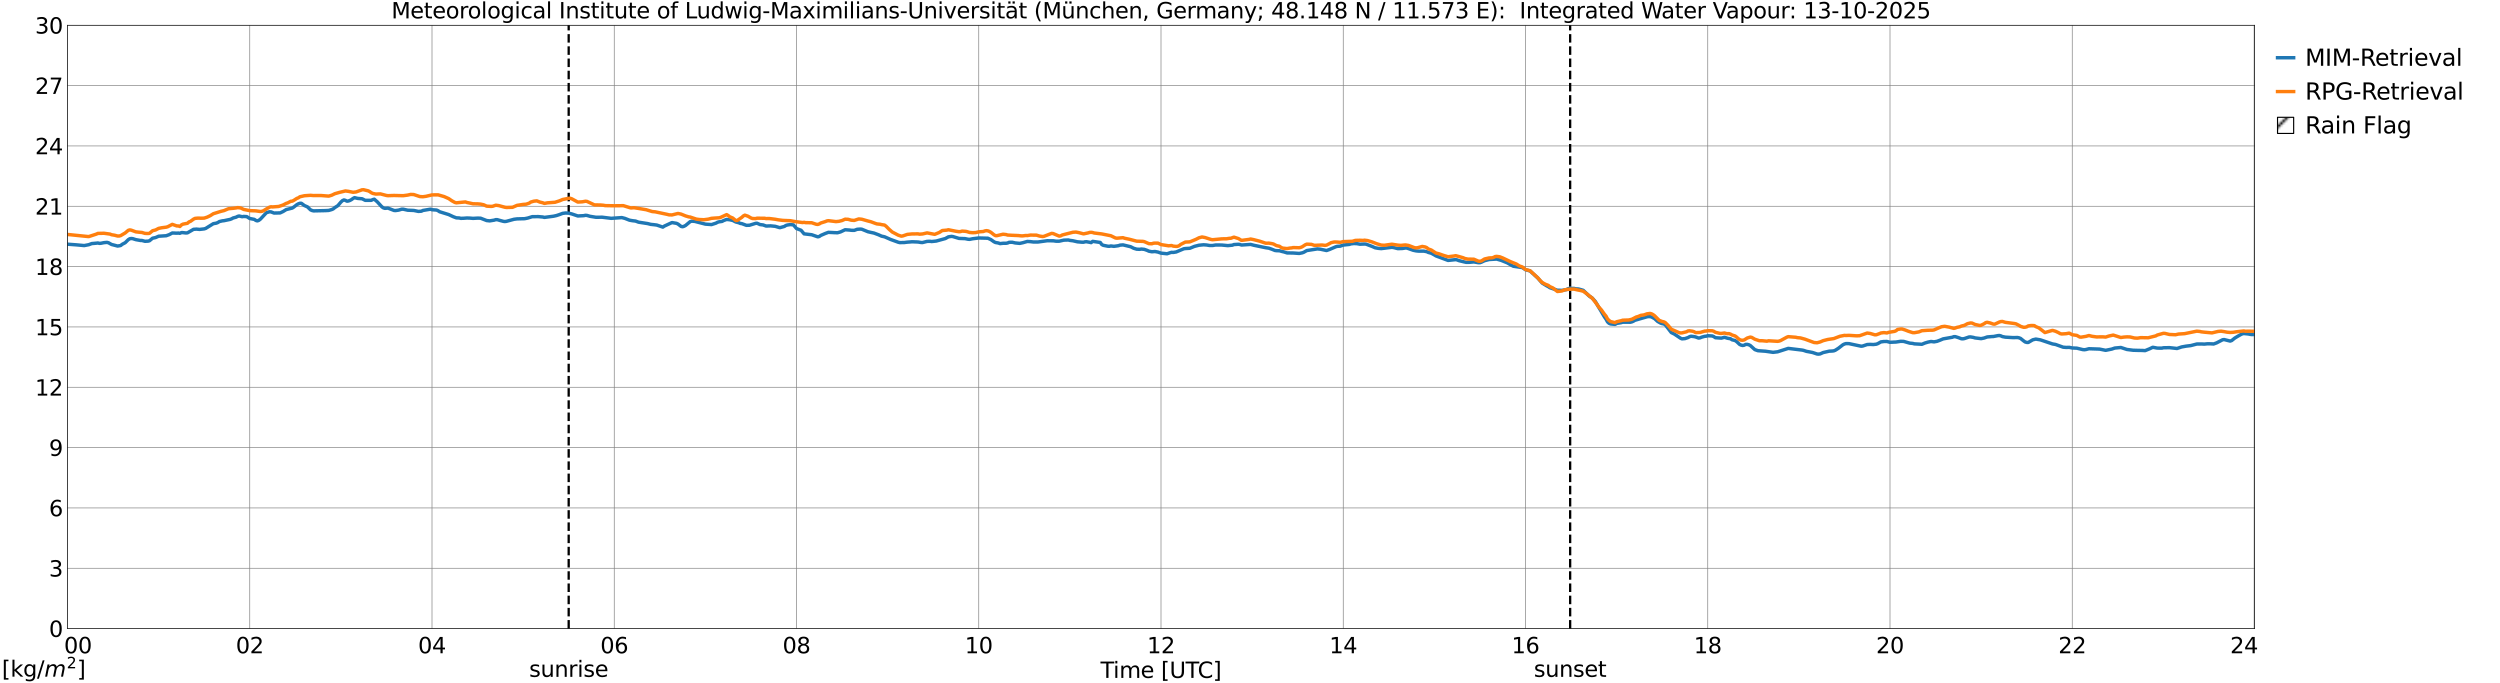 <?xml version="1.0" encoding="utf-8" standalone="no"?>
<!DOCTYPE svg PUBLIC "-//W3C//DTD SVG 1.1//EN"
  "http://www.w3.org/Graphics/SVG/1.1/DTD/svg11.dtd">
<svg xmlns:xlink="http://www.w3.org/1999/xlink" width="1085.4pt" height="296.64pt" viewBox="0 0 1085.4 296.64" xmlns="http://www.w3.org/2000/svg" version="1.1">
 <defs>
  <style type="text/css">*{stroke-linejoin: round; stroke-linecap: butt}</style>
 </defs>
 <g id="figure_1">
  <g id="patch_1">
   <path d="M 0 296.64 
L 1085.4 296.64 
L 1085.4 0 
L 0 0 
z
" style="fill: #ffffff"/>
  </g>
  <g id="axes_1">
   <g id="patch_2">
    <path d="M 29.306 272.909 
L 978.814 272.909 
L 978.814 10.976 
L 29.306 10.976 
z
" style="fill: #ffffff"/>
   </g>
   <g id="patch_3">
    <path d="M 978.814 272.909 
L 978.814 272.909 
L 978.814 10.976 
L 978.814 10.976 
z
" clip-path="url(#p231a50126b)" style="fill: #d3d3d3; stroke: #d3d3d3; stroke-linejoin: miter"/>
   </g>
   <g id="matplotlib.axis_1">
    <g id="xtick_1">
     <g id="line2d_1">
      <path d="M 29.306 272.909 
L 29.306 10.976 
" clip-path="url(#p231a50126b)" style="fill: none; stroke: #808080; stroke-width: 0.3; stroke-linecap: square"/>
     </g>
     <g id="line2d_2"/>
     <g id="text_1">
      <!--    00 -->
      <g transform="translate(18.733 283.627) scale(0.095 -0.095)">
       <defs>
        <path id="DejaVuSans-20" transform="scale(0.016)"/>
        <path id="DejaVuSans-30" d="M 2034 4250 
Q 1547 4250 1301 3770 
Q 1056 3291 1056 2328 
Q 1056 1369 1301 889 
Q 1547 409 2034 409 
Q 2525 409 2770 889 
Q 3016 1369 3016 2328 
Q 3016 3291 2770 3770 
Q 2525 4250 2034 4250 
z
M 2034 4750 
Q 2819 4750 3233 4129 
Q 3647 3509 3647 2328 
Q 3647 1150 3233 529 
Q 2819 -91 2034 -91 
Q 1250 -91 836 529 
Q 422 1150 422 2328 
Q 422 3509 836 4129 
Q 1250 4750 2034 4750 
z
" transform="scale(0.016)"/>
       </defs>
       <use xlink:href="#DejaVuSans-20"/>
       <use xlink:href="#DejaVuSans-20" transform="translate(31.787 0)"/>
       <use xlink:href="#DejaVuSans-20" transform="translate(63.574 0)"/>
       <use xlink:href="#DejaVuSans-30" transform="translate(95.361 0)"/>
       <use xlink:href="#DejaVuSans-30" transform="translate(158.984 0)"/>
      </g>
     </g>
    </g>
    <g id="xtick_2">
     <g id="line2d_3">
      <path d="M 108.431 272.909 
L 108.431 10.976 
" clip-path="url(#p231a50126b)" style="fill: none; stroke: #808080; stroke-width: 0.3; stroke-linecap: square"/>
     </g>
     <g id="line2d_4"/>
     <g id="text_2">
      <!-- 02 -->
      <g transform="translate(102.387 283.627) scale(0.095 -0.095)">
       <defs>
        <path id="DejaVuSans-32" d="M 1228 531 
L 3431 531 
L 3431 0 
L 469 0 
L 469 531 
Q 828 903 1448 1529 
Q 2069 2156 2228 2338 
Q 2531 2678 2651 2914 
Q 2772 3150 2772 3378 
Q 2772 3750 2511 3984 
Q 2250 4219 1831 4219 
Q 1534 4219 1204 4116 
Q 875 4013 500 3803 
L 500 4441 
Q 881 4594 1212 4672 
Q 1544 4750 1819 4750 
Q 2544 4750 2975 4387 
Q 3406 4025 3406 3419 
Q 3406 3131 3298 2873 
Q 3191 2616 2906 2266 
Q 2828 2175 2409 1742 
Q 1991 1309 1228 531 
z
" transform="scale(0.016)"/>
       </defs>
       <use xlink:href="#DejaVuSans-30"/>
       <use xlink:href="#DejaVuSans-32" transform="translate(63.623 0)"/>
      </g>
     </g>
    </g>
    <g id="xtick_3">
     <g id="line2d_5">
      <path d="M 187.557 272.909 
L 187.557 10.976 
" clip-path="url(#p231a50126b)" style="fill: none; stroke: #808080; stroke-width: 0.3; stroke-linecap: square"/>
     </g>
     <g id="line2d_6"/>
     <g id="text_3">
      <!-- 04 -->
      <g transform="translate(181.513 283.627) scale(0.095 -0.095)">
       <defs>
        <path id="DejaVuSans-34" d="M 2419 4116 
L 825 1625 
L 2419 1625 
L 2419 4116 
z
M 2253 4666 
L 3047 4666 
L 3047 1625 
L 3713 1625 
L 3713 1100 
L 3047 1100 
L 3047 0 
L 2419 0 
L 2419 1100 
L 313 1100 
L 313 1709 
L 2253 4666 
z
" transform="scale(0.016)"/>
       </defs>
       <use xlink:href="#DejaVuSans-30"/>
       <use xlink:href="#DejaVuSans-34" transform="translate(63.623 0)"/>
      </g>
     </g>
    </g>
    <g id="xtick_4">
     <g id="line2d_7">
      <path d="M 266.683 272.909 
L 266.683 10.976 
" clip-path="url(#p231a50126b)" style="fill: none; stroke: #808080; stroke-width: 0.3; stroke-linecap: square"/>
     </g>
     <g id="line2d_8"/>
     <g id="text_4">
      <!-- 06 -->
      <g transform="translate(260.638 283.627) scale(0.095 -0.095)">
       <defs>
        <path id="DejaVuSans-36" d="M 2113 2584 
Q 1688 2584 1439 2293 
Q 1191 2003 1191 1497 
Q 1191 994 1439 701 
Q 1688 409 2113 409 
Q 2538 409 2786 701 
Q 3034 994 3034 1497 
Q 3034 2003 2786 2293 
Q 2538 2584 2113 2584 
z
M 3366 4563 
L 3366 3988 
Q 3128 4100 2886 4159 
Q 2644 4219 2406 4219 
Q 1781 4219 1451 3797 
Q 1122 3375 1075 2522 
Q 1259 2794 1537 2939 
Q 1816 3084 2150 3084 
Q 2853 3084 3261 2657 
Q 3669 2231 3669 1497 
Q 3669 778 3244 343 
Q 2819 -91 2113 -91 
Q 1303 -91 875 529 
Q 447 1150 447 2328 
Q 447 3434 972 4092 
Q 1497 4750 2381 4750 
Q 2619 4750 2861 4703 
Q 3103 4656 3366 4563 
z
" transform="scale(0.016)"/>
       </defs>
       <use xlink:href="#DejaVuSans-30"/>
       <use xlink:href="#DejaVuSans-36" transform="translate(63.623 0)"/>
      </g>
     </g>
    </g>
    <g id="xtick_5">
     <g id="line2d_9">
      <path d="M 345.808 272.909 
L 345.808 10.976 
" clip-path="url(#p231a50126b)" style="fill: none; stroke: #808080; stroke-width: 0.3; stroke-linecap: square"/>
     </g>
     <g id="line2d_10"/>
     <g id="text_5">
      <!-- 08 -->
      <g transform="translate(339.764 283.627) scale(0.095 -0.095)">
       <defs>
        <path id="DejaVuSans-38" d="M 2034 2216 
Q 1584 2216 1326 1975 
Q 1069 1734 1069 1313 
Q 1069 891 1326 650 
Q 1584 409 2034 409 
Q 2484 409 2743 651 
Q 3003 894 3003 1313 
Q 3003 1734 2745 1975 
Q 2488 2216 2034 2216 
z
M 1403 2484 
Q 997 2584 770 2862 
Q 544 3141 544 3541 
Q 544 4100 942 4425 
Q 1341 4750 2034 4750 
Q 2731 4750 3128 4425 
Q 3525 4100 3525 3541 
Q 3525 3141 3298 2862 
Q 3072 2584 2669 2484 
Q 3125 2378 3379 2068 
Q 3634 1759 3634 1313 
Q 3634 634 3220 271 
Q 2806 -91 2034 -91 
Q 1263 -91 848 271 
Q 434 634 434 1313 
Q 434 1759 690 2068 
Q 947 2378 1403 2484 
z
M 1172 3481 
Q 1172 3119 1398 2916 
Q 1625 2713 2034 2713 
Q 2441 2713 2670 2916 
Q 2900 3119 2900 3481 
Q 2900 3844 2670 4047 
Q 2441 4250 2034 4250 
Q 1625 4250 1398 4047 
Q 1172 3844 1172 3481 
z
" transform="scale(0.016)"/>
       </defs>
       <use xlink:href="#DejaVuSans-30"/>
       <use xlink:href="#DejaVuSans-38" transform="translate(63.623 0)"/>
      </g>
     </g>
    </g>
    <g id="xtick_6">
     <g id="line2d_11">
      <path d="M 424.934 272.909 
L 424.934 10.976 
" clip-path="url(#p231a50126b)" style="fill: none; stroke: #808080; stroke-width: 0.3; stroke-linecap: square"/>
     </g>
     <g id="line2d_12"/>
     <g id="text_6">
      <!-- 10 -->
      <g transform="translate(418.89 283.627) scale(0.095 -0.095)">
       <defs>
        <path id="DejaVuSans-31" d="M 794 531 
L 1825 531 
L 1825 4091 
L 703 3866 
L 703 4441 
L 1819 4666 
L 2450 4666 
L 2450 531 
L 3481 531 
L 3481 0 
L 794 0 
L 794 531 
z
" transform="scale(0.016)"/>
       </defs>
       <use xlink:href="#DejaVuSans-31"/>
       <use xlink:href="#DejaVuSans-30" transform="translate(63.623 0)"/>
      </g>
     </g>
    </g>
    <g id="xtick_7">
     <g id="line2d_13">
      <path d="M 504.06 272.909 
L 504.06 10.976 
" clip-path="url(#p231a50126b)" style="fill: none; stroke: #808080; stroke-width: 0.3; stroke-linecap: square"/>
     </g>
     <g id="line2d_14"/>
     <g id="text_7">
      <!-- 12 -->
      <g transform="translate(498.015 283.627) scale(0.095 -0.095)">
       <use xlink:href="#DejaVuSans-31"/>
       <use xlink:href="#DejaVuSans-32" transform="translate(63.623 0)"/>
      </g>
     </g>
    </g>
    <g id="xtick_8">
     <g id="line2d_15">
      <path d="M 583.185 272.909 
L 583.185 10.976 
" clip-path="url(#p231a50126b)" style="fill: none; stroke: #808080; stroke-width: 0.3; stroke-linecap: square"/>
     </g>
     <g id="line2d_16"/>
     <g id="text_8">
      <!-- 14 -->
      <g transform="translate(577.141 283.627) scale(0.095 -0.095)">
       <use xlink:href="#DejaVuSans-31"/>
       <use xlink:href="#DejaVuSans-34" transform="translate(63.623 0)"/>
      </g>
     </g>
    </g>
    <g id="xtick_9">
     <g id="line2d_17">
      <path d="M 662.311 272.909 
L 662.311 10.976 
" clip-path="url(#p231a50126b)" style="fill: none; stroke: #808080; stroke-width: 0.3; stroke-linecap: square"/>
     </g>
     <g id="line2d_18"/>
     <g id="text_9">
      <!-- 16 -->
      <g transform="translate(656.267 283.627) scale(0.095 -0.095)">
       <use xlink:href="#DejaVuSans-31"/>
       <use xlink:href="#DejaVuSans-36" transform="translate(63.623 0)"/>
      </g>
     </g>
    </g>
    <g id="xtick_10">
     <g id="line2d_19">
      <path d="M 741.437 272.909 
L 741.437 10.976 
" clip-path="url(#p231a50126b)" style="fill: none; stroke: #808080; stroke-width: 0.3; stroke-linecap: square"/>
     </g>
     <g id="line2d_20"/>
     <g id="text_10">
      <!-- 18 -->
      <g transform="translate(735.392 283.627) scale(0.095 -0.095)">
       <use xlink:href="#DejaVuSans-31"/>
       <use xlink:href="#DejaVuSans-38" transform="translate(63.623 0)"/>
      </g>
     </g>
    </g>
    <g id="xtick_11">
     <g id="line2d_21">
      <path d="M 820.562 272.909 
L 820.562 10.976 
" clip-path="url(#p231a50126b)" style="fill: none; stroke: #808080; stroke-width: 0.3; stroke-linecap: square"/>
     </g>
     <g id="line2d_22"/>
     <g id="text_11">
      <!-- 20 -->
      <g transform="translate(814.518 283.627) scale(0.095 -0.095)">
       <use xlink:href="#DejaVuSans-32"/>
       <use xlink:href="#DejaVuSans-30" transform="translate(63.623 0)"/>
      </g>
     </g>
    </g>
    <g id="xtick_12">
     <g id="line2d_23">
      <path d="M 899.688 272.909 
L 899.688 10.976 
" clip-path="url(#p231a50126b)" style="fill: none; stroke: #808080; stroke-width: 0.3; stroke-linecap: square"/>
     </g>
     <g id="line2d_24"/>
     <g id="text_12">
      <!-- 22 -->
      <g transform="translate(893.644 283.627) scale(0.095 -0.095)">
       <use xlink:href="#DejaVuSans-32"/>
       <use xlink:href="#DejaVuSans-32" transform="translate(63.623 0)"/>
      </g>
     </g>
    </g>
    <g id="xtick_13">
     <g id="line2d_25">
      <path d="M 978.814 272.909 
L 978.814 10.976 
" clip-path="url(#p231a50126b)" style="fill: none; stroke: #808080; stroke-width: 0.3; stroke-linecap: square"/>
     </g>
     <g id="line2d_26"/>
     <g id="text_13">
      <!-- 24    -->
      <g transform="translate(968.241 283.627) scale(0.095 -0.095)">
       <use xlink:href="#DejaVuSans-32"/>
       <use xlink:href="#DejaVuSans-34" transform="translate(63.623 0)"/>
       <use xlink:href="#DejaVuSans-20" transform="translate(127.246 0)"/>
       <use xlink:href="#DejaVuSans-20" transform="translate(159.033 0)"/>
       <use xlink:href="#DejaVuSans-20" transform="translate(190.82 0)"/>
      </g>
     </g>
    </g>
    <g id="text_14">
     <!-- Time [UTC] -->
     <g transform="translate(477.806 294.322) scale(0.095 -0.095)">
      <defs>
       <path id="DejaVuSans-54" d="M -19 4666 
L 3928 4666 
L 3928 4134 
L 2272 4134 
L 2272 0 
L 1638 0 
L 1638 4134 
L -19 4134 
L -19 4666 
z
" transform="scale(0.016)"/>
       <path id="DejaVuSans-69" d="M 603 3500 
L 1178 3500 
L 1178 0 
L 603 0 
L 603 3500 
z
M 603 4863 
L 1178 4863 
L 1178 4134 
L 603 4134 
L 603 4863 
z
" transform="scale(0.016)"/>
       <path id="DejaVuSans-6d" d="M 3328 2828 
Q 3544 3216 3844 3400 
Q 4144 3584 4550 3584 
Q 5097 3584 5394 3201 
Q 5691 2819 5691 2113 
L 5691 0 
L 5113 0 
L 5113 2094 
Q 5113 2597 4934 2840 
Q 4756 3084 4391 3084 
Q 3944 3084 3684 2787 
Q 3425 2491 3425 1978 
L 3425 0 
L 2847 0 
L 2847 2094 
Q 2847 2600 2669 2842 
Q 2491 3084 2119 3084 
Q 1678 3084 1418 2786 
Q 1159 2488 1159 1978 
L 1159 0 
L 581 0 
L 581 3500 
L 1159 3500 
L 1159 2956 
Q 1356 3278 1631 3431 
Q 1906 3584 2284 3584 
Q 2666 3584 2933 3390 
Q 3200 3197 3328 2828 
z
" transform="scale(0.016)"/>
       <path id="DejaVuSans-65" d="M 3597 1894 
L 3597 1613 
L 953 1613 
Q 991 1019 1311 708 
Q 1631 397 2203 397 
Q 2534 397 2845 478 
Q 3156 559 3463 722 
L 3463 178 
Q 3153 47 2828 -22 
Q 2503 -91 2169 -91 
Q 1331 -91 842 396 
Q 353 884 353 1716 
Q 353 2575 817 3079 
Q 1281 3584 2069 3584 
Q 2775 3584 3186 3129 
Q 3597 2675 3597 1894 
z
M 3022 2063 
Q 3016 2534 2758 2815 
Q 2500 3097 2075 3097 
Q 1594 3097 1305 2825 
Q 1016 2553 972 2059 
L 3022 2063 
z
" transform="scale(0.016)"/>
       <path id="DejaVuSans-5b" d="M 550 4863 
L 1875 4863 
L 1875 4416 
L 1125 4416 
L 1125 -397 
L 1875 -397 
L 1875 -844 
L 550 -844 
L 550 4863 
z
" transform="scale(0.016)"/>
       <path id="DejaVuSans-55" d="M 556 4666 
L 1191 4666 
L 1191 1831 
Q 1191 1081 1462 751 
Q 1734 422 2344 422 
Q 2950 422 3222 751 
Q 3494 1081 3494 1831 
L 3494 4666 
L 4128 4666 
L 4128 1753 
Q 4128 841 3676 375 
Q 3225 -91 2344 -91 
Q 1459 -91 1007 375 
Q 556 841 556 1753 
L 556 4666 
z
" transform="scale(0.016)"/>
       <path id="DejaVuSans-43" d="M 4122 4306 
L 4122 3641 
Q 3803 3938 3442 4084 
Q 3081 4231 2675 4231 
Q 1875 4231 1450 3742 
Q 1025 3253 1025 2328 
Q 1025 1406 1450 917 
Q 1875 428 2675 428 
Q 3081 428 3442 575 
Q 3803 722 4122 1019 
L 4122 359 
Q 3791 134 3420 21 
Q 3050 -91 2638 -91 
Q 1578 -91 968 557 
Q 359 1206 359 2328 
Q 359 3453 968 4101 
Q 1578 4750 2638 4750 
Q 3056 4750 3426 4639 
Q 3797 4528 4122 4306 
z
" transform="scale(0.016)"/>
       <path id="DejaVuSans-5d" d="M 1947 4863 
L 1947 -844 
L 622 -844 
L 622 -397 
L 1369 -397 
L 1369 4416 
L 622 4416 
L 622 4863 
L 1947 4863 
z
" transform="scale(0.016)"/>
      </defs>
      <use xlink:href="#DejaVuSans-54"/>
      <use xlink:href="#DejaVuSans-69" transform="translate(57.959 0)"/>
      <use xlink:href="#DejaVuSans-6d" transform="translate(85.742 0)"/>
      <use xlink:href="#DejaVuSans-65" transform="translate(183.154 0)"/>
      <use xlink:href="#DejaVuSans-20" transform="translate(244.678 0)"/>
      <use xlink:href="#DejaVuSans-5b" transform="translate(276.465 0)"/>
      <use xlink:href="#DejaVuSans-55" transform="translate(315.479 0)"/>
      <use xlink:href="#DejaVuSans-54" transform="translate(388.672 0)"/>
      <use xlink:href="#DejaVuSans-43" transform="translate(443.881 0)"/>
      <use xlink:href="#DejaVuSans-5d" transform="translate(513.705 0)"/>
     </g>
    </g>
   </g>
   <g id="matplotlib.axis_2">
    <g id="ytick_1">
     <g id="line2d_27">
      <path d="M 29.306 272.909 
L 978.814 272.909 
" clip-path="url(#p231a50126b)" style="fill: none; stroke: #808080; stroke-width: 0.3; stroke-linecap: square"/>
     </g>
     <g id="line2d_28"/>
     <g id="text_15">
      <!-- 0 -->
      <g transform="translate(21.261 276.518) scale(0.095 -0.095)">
       <use xlink:href="#DejaVuSans-30"/>
      </g>
     </g>
    </g>
    <g id="ytick_2">
     <g id="line2d_29">
      <path d="M 29.306 246.715 
L 978.814 246.715 
" clip-path="url(#p231a50126b)" style="fill: none; stroke: #808080; stroke-width: 0.3; stroke-linecap: square"/>
     </g>
     <g id="line2d_30"/>
     <g id="text_16">
      <!-- 3 -->
      <g transform="translate(21.261 250.325) scale(0.095 -0.095)">
       <defs>
        <path id="DejaVuSans-33" d="M 2597 2516 
Q 3050 2419 3304 2112 
Q 3559 1806 3559 1356 
Q 3559 666 3084 287 
Q 2609 -91 1734 -91 
Q 1441 -91 1130 -33 
Q 819 25 488 141 
L 488 750 
Q 750 597 1062 519 
Q 1375 441 1716 441 
Q 2309 441 2620 675 
Q 2931 909 2931 1356 
Q 2931 1769 2642 2001 
Q 2353 2234 1838 2234 
L 1294 2234 
L 1294 2753 
L 1863 2753 
Q 2328 2753 2575 2939 
Q 2822 3125 2822 3475 
Q 2822 3834 2567 4026 
Q 2313 4219 1838 4219 
Q 1578 4219 1281 4162 
Q 984 4106 628 3988 
L 628 4550 
Q 988 4650 1302 4700 
Q 1616 4750 1894 4750 
Q 2613 4750 3031 4423 
Q 3450 4097 3450 3541 
Q 3450 3153 3228 2886 
Q 3006 2619 2597 2516 
z
" transform="scale(0.016)"/>
       </defs>
       <use xlink:href="#DejaVuSans-33"/>
      </g>
     </g>
    </g>
    <g id="ytick_3">
     <g id="line2d_31">
      <path d="M 29.306 220.522 
L 978.814 220.522 
" clip-path="url(#p231a50126b)" style="fill: none; stroke: #808080; stroke-width: 0.3; stroke-linecap: square"/>
     </g>
     <g id="line2d_32"/>
     <g id="text_17">
      <!-- 6 -->
      <g transform="translate(21.261 224.131) scale(0.095 -0.095)">
       <use xlink:href="#DejaVuSans-36"/>
      </g>
     </g>
    </g>
    <g id="ytick_4">
     <g id="line2d_33">
      <path d="M 29.306 194.329 
L 978.814 194.329 
" clip-path="url(#p231a50126b)" style="fill: none; stroke: #808080; stroke-width: 0.3; stroke-linecap: square"/>
     </g>
     <g id="line2d_34"/>
     <g id="text_18">
      <!-- 9 -->
      <g transform="translate(21.261 197.938) scale(0.095 -0.095)">
       <defs>
        <path id="DejaVuSans-39" d="M 703 97 
L 703 672 
Q 941 559 1184 500 
Q 1428 441 1663 441 
Q 2288 441 2617 861 
Q 2947 1281 2994 2138 
Q 2813 1869 2534 1725 
Q 2256 1581 1919 1581 
Q 1219 1581 811 2004 
Q 403 2428 403 3163 
Q 403 3881 828 4315 
Q 1253 4750 1959 4750 
Q 2769 4750 3195 4129 
Q 3622 3509 3622 2328 
Q 3622 1225 3098 567 
Q 2575 -91 1691 -91 
Q 1453 -91 1209 -44 
Q 966 3 703 97 
z
M 1959 2075 
Q 2384 2075 2632 2365 
Q 2881 2656 2881 3163 
Q 2881 3666 2632 3958 
Q 2384 4250 1959 4250 
Q 1534 4250 1286 3958 
Q 1038 3666 1038 3163 
Q 1038 2656 1286 2365 
Q 1534 2075 1959 2075 
z
" transform="scale(0.016)"/>
       </defs>
       <use xlink:href="#DejaVuSans-39"/>
      </g>
     </g>
    </g>
    <g id="ytick_5">
     <g id="line2d_35">
      <path d="M 29.306 168.136 
L 978.814 168.136 
" clip-path="url(#p231a50126b)" style="fill: none; stroke: #808080; stroke-width: 0.3; stroke-linecap: square"/>
     </g>
     <g id="line2d_36"/>
     <g id="text_19">
      <!-- 12 -->
      <g transform="translate(15.217 171.745) scale(0.095 -0.095)">
       <use xlink:href="#DejaVuSans-31"/>
       <use xlink:href="#DejaVuSans-32" transform="translate(63.623 0)"/>
      </g>
     </g>
    </g>
    <g id="ytick_6">
     <g id="line2d_37">
      <path d="M 29.306 141.942 
L 978.814 141.942 
" clip-path="url(#p231a50126b)" style="fill: none; stroke: #808080; stroke-width: 0.3; stroke-linecap: square"/>
     </g>
     <g id="line2d_38"/>
     <g id="text_20">
      <!-- 15 -->
      <g transform="translate(15.217 145.551) scale(0.095 -0.095)">
       <defs>
        <path id="DejaVuSans-35" d="M 691 4666 
L 3169 4666 
L 3169 4134 
L 1269 4134 
L 1269 2991 
Q 1406 3038 1543 3061 
Q 1681 3084 1819 3084 
Q 2600 3084 3056 2656 
Q 3513 2228 3513 1497 
Q 3513 744 3044 326 
Q 2575 -91 1722 -91 
Q 1428 -91 1123 -41 
Q 819 9 494 109 
L 494 744 
Q 775 591 1075 516 
Q 1375 441 1709 441 
Q 2250 441 2565 725 
Q 2881 1009 2881 1497 
Q 2881 1984 2565 2268 
Q 2250 2553 1709 2553 
Q 1456 2553 1204 2497 
Q 953 2441 691 2322 
L 691 4666 
z
" transform="scale(0.016)"/>
       </defs>
       <use xlink:href="#DejaVuSans-31"/>
       <use xlink:href="#DejaVuSans-35" transform="translate(63.623 0)"/>
      </g>
     </g>
    </g>
    <g id="ytick_7">
     <g id="line2d_39">
      <path d="M 29.306 115.749 
L 978.814 115.749 
" clip-path="url(#p231a50126b)" style="fill: none; stroke: #808080; stroke-width: 0.3; stroke-linecap: square"/>
     </g>
     <g id="line2d_40"/>
     <g id="text_21">
      <!-- 18 -->
      <g transform="translate(15.217 119.358) scale(0.095 -0.095)">
       <use xlink:href="#DejaVuSans-31"/>
       <use xlink:href="#DejaVuSans-38" transform="translate(63.623 0)"/>
      </g>
     </g>
    </g>
    <g id="ytick_8">
     <g id="line2d_41">
      <path d="M 29.306 89.556 
L 978.814 89.556 
" clip-path="url(#p231a50126b)" style="fill: none; stroke: #808080; stroke-width: 0.3; stroke-linecap: square"/>
     </g>
     <g id="line2d_42"/>
     <g id="text_22">
      <!-- 21 -->
      <g transform="translate(15.217 93.165) scale(0.095 -0.095)">
       <use xlink:href="#DejaVuSans-32"/>
       <use xlink:href="#DejaVuSans-31" transform="translate(63.623 0)"/>
      </g>
     </g>
    </g>
    <g id="ytick_9">
     <g id="line2d_43">
      <path d="M 29.306 63.362 
L 978.814 63.362 
" clip-path="url(#p231a50126b)" style="fill: none; stroke: #808080; stroke-width: 0.3; stroke-linecap: square"/>
     </g>
     <g id="line2d_44"/>
     <g id="text_23">
      <!-- 24 -->
      <g transform="translate(15.217 66.972) scale(0.095 -0.095)">
       <use xlink:href="#DejaVuSans-32"/>
       <use xlink:href="#DejaVuSans-34" transform="translate(63.623 0)"/>
      </g>
     </g>
    </g>
    <g id="ytick_10">
     <g id="line2d_45">
      <path d="M 29.306 37.169 
L 978.814 37.169 
" clip-path="url(#p231a50126b)" style="fill: none; stroke: #808080; stroke-width: 0.3; stroke-linecap: square"/>
     </g>
     <g id="line2d_46"/>
     <g id="text_24">
      <!-- 27 -->
      <g transform="translate(15.217 40.778) scale(0.095 -0.095)">
       <defs>
        <path id="DejaVuSans-37" d="M 525 4666 
L 3525 4666 
L 3525 4397 
L 1831 0 
L 1172 0 
L 2766 4134 
L 525 4134 
L 525 4666 
z
" transform="scale(0.016)"/>
       </defs>
       <use xlink:href="#DejaVuSans-32"/>
       <use xlink:href="#DejaVuSans-37" transform="translate(63.623 0)"/>
      </g>
     </g>
    </g>
    <g id="ytick_11">
     <g id="line2d_47">
      <path d="M 29.306 10.976 
L 978.814 10.976 
" clip-path="url(#p231a50126b)" style="fill: none; stroke: #808080; stroke-width: 0.3; stroke-linecap: square"/>
     </g>
     <g id="line2d_48"/>
     <g id="text_25">
      <!-- 30 -->
      <g transform="translate(15.217 14.585) scale(0.095 -0.095)">
       <use xlink:href="#DejaVuSans-33"/>
       <use xlink:href="#DejaVuSans-30" transform="translate(63.623 0)"/>
      </g>
     </g>
    </g>
   </g>
   <g id="line2d_49">
    <path d="M 246.901 272.909 
L 246.901 10.976 
" clip-path="url(#p231a50126b)" style="fill: none; stroke-dasharray: 3.7,1.6; stroke-dashoffset: 0; stroke: #000000"/>
   </g>
   <g id="line2d_50">
    <path d="M 681.697 272.909 
L 681.697 10.976 
" clip-path="url(#p231a50126b)" style="fill: none; stroke-dasharray: 3.7,1.6; stroke-dashoffset: 0; stroke: #000000"/>
   </g>
   <g id="line2d_51">
    <path d="M 29.306 106.017 
L 33.262 106.311 
L 36.559 106.618 
L 38.537 106.237 
L 39.856 105.749 
L 41.834 105.578 
L 42.493 105.495 
L 43.153 105.662 
L 43.812 105.616 
L 45.131 105.35 
L 46.45 105.234 
L 47.109 105.401 
L 48.428 106.138 
L 51.065 106.82 
L 52.384 106.6 
L 53.043 106.071 
L 54.362 105.368 
L 55.681 104.061 
L 56.34 103.652 
L 57 103.547 
L 57.659 103.624 
L 58.978 104.044 
L 60.956 104.397 
L 61.615 104.405 
L 62.934 104.754 
L 64.253 104.694 
L 64.912 104.525 
L 66.231 103.424 
L 67.55 103.137 
L 68.869 102.562 
L 72.166 102.346 
L 73.484 101.863 
L 74.803 101.154 
L 76.781 101.235 
L 77.441 101.183 
L 78.1 101.294 
L 78.759 100.995 
L 79.419 100.997 
L 80.737 101.149 
L 81.397 101.087 
L 84.034 99.558 
L 85.353 99.479 
L 86.672 99.6 
L 87.991 99.451 
L 88.65 99.376 
L 89.309 99.163 
L 92.606 97.118 
L 93.925 96.879 
L 94.584 96.61 
L 95.244 96.19 
L 96.563 95.878 
L 97.222 95.819 
L 98.541 95.537 
L 99.86 95.264 
L 100.519 95.029 
L 101.178 94.645 
L 102.497 94.292 
L 103.156 93.946 
L 103.816 93.775 
L 105.135 94.084 
L 105.794 93.972 
L 107.113 94.044 
L 108.431 94.862 
L 110.41 95.246 
L 111.069 95.698 
L 111.728 95.907 
L 112.388 95.652 
L 113.047 95.148 
L 115.685 92.322 
L 117.003 91.948 
L 117.663 91.989 
L 118.982 92.498 
L 121.619 92.439 
L 122.938 91.814 
L 124.257 90.994 
L 126.894 90.334 
L 127.553 89.904 
L 128.872 88.856 
L 129.532 88.489 
L 130.191 88.253 
L 130.85 88.26 
L 132.169 89.244 
L 133.488 89.822 
L 134.807 91.099 
L 135.466 91.391 
L 136.125 91.552 
L 141.4 91.435 
L 142.719 91.358 
L 144.038 90.979 
L 144.697 90.679 
L 145.357 90.131 
L 146.676 89.293 
L 147.994 87.747 
L 148.654 87.127 
L 149.313 86.81 
L 149.972 86.992 
L 150.632 87.351 
L 151.291 87.255 
L 151.951 87.016 
L 152.61 86.655 
L 153.269 86.164 
L 153.929 85.814 
L 155.247 86.136 
L 157.226 86.301 
L 158.544 86.969 
L 161.182 86.972 
L 161.841 86.659 
L 162.501 86.483 
L 163.819 87.644 
L 165.798 89.802 
L 166.457 90.257 
L 167.116 90.453 
L 168.435 90.354 
L 171.073 91.373 
L 171.732 91.416 
L 173.051 91.228 
L 174.37 90.832 
L 175.029 90.814 
L 177.007 91.261 
L 179.645 91.371 
L 181.623 91.783 
L 182.941 91.697 
L 183.601 91.373 
L 186.898 90.814 
L 187.557 91.058 
L 189.535 91.198 
L 190.195 91.482 
L 190.854 91.929 
L 194.81 93.157 
L 196.788 94.086 
L 198.107 94.578 
L 199.426 94.643 
L 200.085 94.798 
L 201.404 94.75 
L 202.723 94.649 
L 204.042 94.695 
L 205.36 94.809 
L 207.339 94.697 
L 208.657 94.733 
L 211.295 95.756 
L 212.614 95.893 
L 214.592 95.575 
L 215.251 95.354 
L 215.91 95.376 
L 217.229 95.752 
L 218.548 96.103 
L 219.207 96.177 
L 219.867 96.096 
L 223.164 95.199 
L 224.482 95.031 
L 227.779 94.943 
L 229.098 94.682 
L 231.076 94.071 
L 233.714 94.044 
L 235.692 94.219 
L 236.351 94.387 
L 240.308 93.873 
L 241.626 93.578 
L 242.945 93.138 
L 244.264 92.641 
L 245.583 92.471 
L 246.901 92.556 
L 248.22 92.875 
L 250.858 93.763 
L 253.495 93.63 
L 254.155 93.477 
L 254.814 93.524 
L 256.133 93.905 
L 258.77 94.335 
L 261.408 94.302 
L 265.364 94.791 
L 269.98 94.471 
L 271.298 94.811 
L 273.277 95.586 
L 274.595 95.824 
L 275.914 95.973 
L 277.233 96.458 
L 281.189 97.071 
L 282.508 97.41 
L 283.827 97.545 
L 285.145 97.71 
L 287.783 98.605 
L 288.442 98.152 
L 291.739 96.633 
L 293.717 96.965 
L 294.377 97.279 
L 295.696 98.3 
L 296.355 98.437 
L 297.014 98.225 
L 297.674 97.866 
L 299.652 96.217 
L 300.311 96.016 
L 301.63 96.12 
L 306.246 97.309 
L 308.224 97.447 
L 308.883 97.511 
L 310.861 96.876 
L 311.521 96.5 
L 312.18 96.309 
L 313.499 96.12 
L 314.158 95.757 
L 315.477 95.272 
L 316.796 95.407 
L 318.114 95.696 
L 319.433 96.369 
L 320.752 96.707 
L 321.411 97.002 
L 322.071 97.097 
L 324.049 97.829 
L 325.368 97.798 
L 328.005 96.982 
L 328.665 96.909 
L 329.983 97.502 
L 331.302 97.66 
L 332.621 98.137 
L 334.599 98.064 
L 336.577 98.263 
L 338.555 98.856 
L 340.533 98.313 
L 341.193 97.887 
L 341.852 97.687 
L 343.171 97.503 
L 344.49 97.645 
L 345.808 99.224 
L 347.787 99.97 
L 349.105 101.526 
L 352.402 101.913 
L 355.04 102.823 
L 355.699 102.666 
L 356.359 102.207 
L 358.337 101.353 
L 359.655 100.869 
L 362.293 101.006 
L 363.612 101.055 
L 364.93 100.683 
L 366.909 99.748 
L 368.887 99.886 
L 369.546 99.982 
L 370.865 100.02 
L 372.184 99.544 
L 373.502 99.46 
L 374.162 99.518 
L 376.799 100.602 
L 378.118 100.906 
L 379.437 101.187 
L 381.415 101.925 
L 382.734 102.522 
L 384.053 102.816 
L 386.69 103.972 
L 389.987 105.174 
L 390.646 105.33 
L 392.624 105.291 
L 393.943 105.128 
L 395.262 105.038 
L 395.921 104.965 
L 398.559 105.066 
L 399.878 105.282 
L 400.537 105.298 
L 402.515 104.8 
L 403.834 104.766 
L 404.493 104.864 
L 406.471 104.655 
L 410.428 103.566 
L 411.746 102.835 
L 413.065 102.629 
L 413.725 102.713 
L 416.362 103.509 
L 419 103.607 
L 420.318 103.878 
L 420.978 103.92 
L 422.297 103.654 
L 424.934 103.32 
L 428.89 103.427 
L 430.209 104.025 
L 431.528 104.955 
L 432.187 105.279 
L 433.506 105.515 
L 434.165 105.765 
L 435.484 105.622 
L 436.803 105.616 
L 437.462 105.5 
L 438.122 105.204 
L 439.44 105.171 
L 440.759 105.473 
L 442.737 105.663 
L 444.056 105.383 
L 446.034 104.826 
L 447.353 104.906 
L 448.672 105.069 
L 450.65 105.065 
L 454.606 104.526 
L 457.244 104.538 
L 458.563 104.726 
L 459.881 104.711 
L 461.859 104.263 
L 463.838 104.196 
L 464.497 104.368 
L 465.816 104.535 
L 467.794 104.985 
L 469.772 105.157 
L 470.431 105.166 
L 471.091 104.974 
L 471.75 104.957 
L 473.069 105.185 
L 473.728 105.339 
L 474.388 104.788 
L 477.685 105.267 
L 478.344 106.164 
L 479.003 106.504 
L 480.981 106.896 
L 481.641 106.925 
L 482.3 106.787 
L 483.619 106.944 
L 484.938 106.767 
L 485.597 106.668 
L 486.256 106.429 
L 487.575 106.324 
L 490.872 107.115 
L 492.191 107.787 
L 493.51 108.183 
L 494.828 108.245 
L 495.488 108.126 
L 496.807 108.261 
L 498.125 108.732 
L 498.785 109.049 
L 500.103 109.302 
L 501.422 109.195 
L 502.741 109.441 
L 504.06 109.901 
L 506.697 110.179 
L 508.016 109.72 
L 508.675 109.549 
L 509.335 109.601 
L 510.654 109.391 
L 513.95 108.011 
L 514.61 107.911 
L 516.588 107.791 
L 518.566 106.969 
L 520.544 106.47 
L 522.522 106.277 
L 523.841 106.366 
L 525.16 106.584 
L 526.479 106.584 
L 527.797 106.363 
L 530.435 106.387 
L 533.073 106.637 
L 535.051 106.445 
L 535.71 106.177 
L 537.688 106.059 
L 538.348 106.149 
L 539.007 106.381 
L 542.963 106.111 
L 544.282 106.464 
L 549.557 107.555 
L 550.876 107.746 
L 552.195 108.207 
L 553.513 108.736 
L 554.173 108.829 
L 555.491 108.872 
L 556.81 109.237 
L 557.47 109.387 
L 558.788 109.805 
L 561.426 109.847 
L 564.063 110.031 
L 565.382 109.768 
L 566.042 109.525 
L 567.36 108.78 
L 571.976 108.064 
L 573.295 108.2 
L 575.932 108.77 
L 577.251 108.302 
L 579.889 107.158 
L 580.548 106.959 
L 581.867 106.876 
L 583.185 106.39 
L 585.823 106.113 
L 586.482 105.884 
L 587.801 105.729 
L 589.12 105.785 
L 590.439 106.022 
L 592.417 105.945 
L 593.076 106 
L 595.714 106.992 
L 597.032 107.578 
L 598.351 107.813 
L 599.67 107.933 
L 604.286 107.372 
L 604.945 107.458 
L 606.923 107.954 
L 608.901 107.875 
L 610.22 107.665 
L 610.879 107.71 
L 613.517 108.647 
L 614.836 108.929 
L 616.154 109.049 
L 618.133 109.026 
L 619.451 109.269 
L 620.111 109.592 
L 621.429 109.953 
L 622.748 110.684 
L 623.408 111.091 
L 628.683 113.068 
L 631.98 112.718 
L 632.639 112.85 
L 633.298 113.121 
L 635.276 113.612 
L 636.595 113.911 
L 637.914 113.894 
L 639.892 113.71 
L 641.87 114.053 
L 642.53 114.05 
L 643.189 113.821 
L 644.508 113.191 
L 646.486 112.679 
L 649.783 112.482 
L 651.761 113.042 
L 654.399 114.116 
L 656.377 115.254 
L 657.036 115.591 
L 660.992 116.184 
L 662.311 117.097 
L 664.289 117.635 
L 667.586 120.639 
L 669.564 122.892 
L 671.542 124.11 
L 672.202 124.437 
L 672.861 124.902 
L 676.158 126.012 
L 677.477 126.036 
L 678.136 126.074 
L 680.114 125.717 
L 680.774 125.378 
L 681.433 125.174 
L 683.411 125.215 
L 684.071 125.398 
L 685.389 125.473 
L 687.368 126.04 
L 690.005 128.565 
L 691.324 129.437 
L 692.643 130.926 
L 696.599 137.606 
L 697.258 138.529 
L 697.918 139.752 
L 698.577 140.367 
L 699.236 140.636 
L 701.215 140.834 
L 701.874 140.426 
L 703.852 140.089 
L 704.511 139.88 
L 707.808 139.906 
L 708.468 139.751 
L 709.127 139.473 
L 709.786 139.065 
L 715.062 137.537 
L 715.721 137.44 
L 716.38 137.457 
L 717.04 137.613 
L 718.358 138.336 
L 719.677 139.553 
L 720.996 140.298 
L 721.655 140.515 
L 722.315 140.606 
L 722.974 140.993 
L 725.612 144.388 
L 726.93 145.037 
L 729.568 146.818 
L 730.227 147.115 
L 731.546 147.005 
L 732.865 146.556 
L 733.524 146.185 
L 734.184 145.976 
L 735.502 146.138 
L 736.162 146.286 
L 737.48 146.785 
L 738.14 146.66 
L 738.799 146.382 
L 740.118 146.018 
L 740.777 145.961 
L 741.437 145.76 
L 743.415 145.868 
L 744.074 146.148 
L 744.734 146.62 
L 747.371 146.799 
L 748.69 146.438 
L 750.009 146.849 
L 751.327 147.073 
L 751.987 147.521 
L 753.306 147.84 
L 753.965 148.302 
L 755.284 149.544 
L 755.943 149.845 
L 756.602 149.994 
L 757.262 149.873 
L 757.921 149.516 
L 758.581 149.514 
L 759.24 149.675 
L 759.899 149.998 
L 761.878 151.785 
L 763.196 152.254 
L 766.493 152.49 
L 769.79 152.969 
L 771.768 152.735 
L 776.384 151.259 
L 782.318 151.977 
L 782.978 152.102 
L 784.296 152.541 
L 785.615 152.78 
L 786.934 153.042 
L 788.912 153.697 
L 789.572 153.745 
L 790.231 153.655 
L 791.55 153.061 
L 794.187 152.463 
L 795.506 152.404 
L 796.165 152.319 
L 796.825 152.062 
L 798.143 151.218 
L 800.122 149.684 
L 800.781 149.359 
L 801.44 149.171 
L 802.759 149.193 
L 808.034 150.309 
L 808.694 150.237 
L 810.672 149.579 
L 811.99 149.516 
L 813.309 149.583 
L 814.628 149.431 
L 815.287 149.182 
L 816.606 148.44 
L 817.925 148.265 
L 819.244 148.26 
L 820.562 148.612 
L 823.2 148.495 
L 825.178 148.182 
L 826.497 148.222 
L 829.134 148.974 
L 830.453 149.107 
L 831.112 149.287 
L 834.409 149.473 
L 835.728 148.927 
L 837.047 148.53 
L 838.366 148.261 
L 839.684 148.424 
L 841.003 148.177 
L 842.322 147.68 
L 843.641 147.124 
L 847.597 146.427 
L 848.256 146.167 
L 848.916 146.16 
L 850.235 146.571 
L 851.553 147.073 
L 852.213 147.106 
L 852.872 146.988 
L 854.85 146.314 
L 855.51 146.272 
L 856.828 146.503 
L 857.488 146.71 
L 860.125 147.025 
L 861.444 146.754 
L 862.763 146.293 
L 864.741 146.124 
L 865.4 146.109 
L 867.378 145.719 
L 868.038 145.658 
L 868.697 145.826 
L 869.357 146.13 
L 870.675 146.379 
L 873.972 146.576 
L 875.95 146.54 
L 876.61 146.671 
L 877.269 146.944 
L 878.588 148.004 
L 879.247 148.47 
L 879.907 148.658 
L 880.566 148.694 
L 882.544 147.534 
L 883.863 147.217 
L 885.841 147.547 
L 891.116 149.325 
L 892.435 149.552 
L 895.732 150.733 
L 897.051 150.847 
L 898.369 150.807 
L 899.688 151.076 
L 901.666 151.16 
L 904.304 151.792 
L 904.963 151.838 
L 905.622 151.751 
L 906.941 151.404 
L 911.557 151.565 
L 914.194 152.097 
L 916.832 151.563 
L 918.151 151.115 
L 920.788 150.864 
L 922.766 151.512 
L 923.426 151.723 
L 926.063 152.059 
L 928.701 152.137 
L 930.02 152.15 
L 931.338 152.224 
L 933.316 151.415 
L 934.635 150.774 
L 936.613 151.127 
L 938.592 151.156 
L 939.251 150.991 
L 941.888 150.937 
L 945.185 151.3 
L 947.163 150.633 
L 949.142 150.278 
L 951.12 150.043 
L 953.757 149.363 
L 955.735 149.336 
L 957.054 149.399 
L 958.373 149.256 
L 960.351 149.288 
L 961.01 149.359 
L 962.329 148.879 
L 964.967 147.514 
L 965.626 147.427 
L 968.264 148.082 
L 968.923 147.845 
L 970.242 146.786 
L 971.561 145.983 
L 972.879 145.234 
L 973.539 144.929 
L 974.198 144.803 
L 976.176 145.008 
L 977.495 145.256 
L 978.154 145.245 
L 978.154 145.245 
" clip-path="url(#p231a50126b)" style="fill: none; stroke: #1f77b4; stroke-width: 1.5; stroke-linecap: square"/>
   </g>
   <g id="line2d_52">
    <path d="M 29.306 101.789 
L 37.878 102.662 
L 38.537 102.714 
L 41.834 101.639 
L 42.493 101.336 
L 45.131 101.273 
L 47.768 101.632 
L 48.428 101.913 
L 49.747 102.125 
L 51.065 102.472 
L 51.725 102.47 
L 52.384 102.297 
L 54.362 101.129 
L 55.681 100.005 
L 56.34 99.813 
L 57 99.933 
L 58.978 100.663 
L 60.297 100.809 
L 61.615 100.923 
L 62.934 101.331 
L 64.253 101.38 
L 64.912 101.299 
L 66.231 100.181 
L 67.55 99.842 
L 68.869 99.156 
L 70.187 98.887 
L 72.166 98.628 
L 72.825 98.437 
L 74.803 97.405 
L 76.781 98.102 
L 77.441 98.101 
L 78.1 98.332 
L 78.759 97.658 
L 79.419 97.317 
L 81.397 96.938 
L 82.056 96.341 
L 82.716 96.09 
L 84.034 95.133 
L 84.694 94.809 
L 86.013 94.689 
L 87.331 94.742 
L 88.65 94.697 
L 89.969 94.263 
L 91.288 93.636 
L 92.606 92.797 
L 95.903 91.76 
L 97.222 91.445 
L 99.2 90.621 
L 101.178 90.443 
L 102.497 90.278 
L 103.156 90.139 
L 104.475 90.271 
L 105.794 90.923 
L 108.431 91.447 
L 111.069 91.549 
L 113.047 91.831 
L 113.707 91.744 
L 114.366 91.511 
L 115.685 90.701 
L 117.003 89.953 
L 117.663 89.771 
L 118.322 89.839 
L 120.3 89.693 
L 120.96 89.646 
L 122.278 89.227 
L 122.938 88.978 
L 124.257 88.298 
L 124.916 88.083 
L 126.235 87.388 
L 126.894 87.332 
L 127.553 86.997 
L 128.872 86.139 
L 129.532 85.898 
L 130.191 85.434 
L 132.169 84.981 
L 134.807 84.799 
L 136.125 84.906 
L 139.422 84.894 
L 142.719 85.146 
L 144.038 84.752 
L 145.357 84.108 
L 147.335 83.536 
L 149.972 82.907 
L 151.291 83.078 
L 153.269 83.476 
L 154.588 83.338 
L 157.226 82.39 
L 157.885 82.384 
L 159.863 82.855 
L 160.523 83.188 
L 161.182 83.658 
L 161.841 83.976 
L 163.16 84.255 
L 165.138 84.177 
L 167.776 84.87 
L 168.435 84.951 
L 171.073 84.864 
L 175.029 84.965 
L 177.007 84.7 
L 178.326 84.406 
L 179.645 84.469 
L 182.282 85.341 
L 183.601 85.414 
L 184.92 85.237 
L 187.557 84.624 
L 190.195 84.592 
L 192.832 85.352 
L 194.81 86.231 
L 196.129 87.145 
L 197.448 87.879 
L 198.107 88.056 
L 202.063 87.668 
L 202.723 87.911 
L 204.042 88.18 
L 205.36 88.481 
L 207.339 88.511 
L 208.657 88.618 
L 209.976 88.903 
L 211.295 89.503 
L 213.273 89.615 
L 213.932 89.544 
L 215.251 89.091 
L 216.57 89.268 
L 219.207 89.982 
L 219.867 90.08 
L 222.504 90.006 
L 224.482 89.158 
L 227.12 88.747 
L 228.439 88.646 
L 229.757 88.199 
L 230.417 87.74 
L 231.736 87.351 
L 233.054 87.205 
L 234.373 87.726 
L 235.692 88.048 
L 236.351 88.313 
L 237.67 88.065 
L 240.967 87.818 
L 242.945 87.186 
L 244.264 86.618 
L 246.901 86.096 
L 247.561 86.088 
L 248.22 86.301 
L 250.858 87.733 
L 252.836 87.617 
L 254.155 87.373 
L 254.814 87.434 
L 256.792 88.346 
L 258.111 88.965 
L 260.748 89 
L 262.067 89.124 
L 262.726 89.267 
L 266.683 89.341 
L 270.639 89.293 
L 273.277 90.112 
L 273.936 90.283 
L 275.255 90.185 
L 277.233 90.495 
L 280.53 91.049 
L 283.167 91.853 
L 284.486 91.97 
L 289.761 93.09 
L 290.42 93.273 
L 291.739 93.317 
L 294.377 92.673 
L 295.696 92.954 
L 297.674 93.753 
L 298.992 94.151 
L 299.652 94.235 
L 302.289 95.12 
L 303.608 95.305 
L 305.586 95.398 
L 307.564 95.139 
L 308.883 94.791 
L 310.202 94.686 
L 312.18 94.56 
L 312.839 94.39 
L 315.477 93.181 
L 316.136 93.564 
L 316.796 94.108 
L 318.114 94.652 
L 319.433 95.736 
L 320.093 95.706 
L 322.071 94.366 
L 322.73 93.757 
L 323.39 93.413 
L 324.708 93.857 
L 326.027 94.624 
L 326.686 94.864 
L 328.005 94.909 
L 328.665 94.736 
L 331.961 94.759 
L 332.621 94.901 
L 333.94 94.865 
L 336.577 95.193 
L 337.896 95.439 
L 339.874 95.684 
L 343.171 95.823 
L 345.149 96.192 
L 348.446 96.623 
L 349.105 96.523 
L 349.765 96.665 
L 352.402 96.711 
L 354.38 97.37 
L 355.04 97.441 
L 355.699 97.221 
L 356.359 96.816 
L 358.337 96.198 
L 358.996 95.926 
L 359.655 95.81 
L 361.634 96.051 
L 362.952 96.212 
L 364.271 96.082 
L 365.59 95.744 
L 366.909 95.166 
L 368.227 95.219 
L 369.546 95.594 
L 370.865 95.705 
L 372.843 95.052 
L 374.162 95.186 
L 376.799 95.942 
L 378.118 96.276 
L 380.096 97.018 
L 380.756 97.225 
L 382.074 97.351 
L 382.734 97.518 
L 384.053 97.723 
L 384.712 98.228 
L 386.031 99.561 
L 387.349 100.713 
L 389.987 102.105 
L 391.306 102.535 
L 391.965 102.424 
L 393.943 101.757 
L 395.921 101.571 
L 398.559 101.536 
L 399.218 101.673 
L 400.537 101.57 
L 402.515 101.112 
L 405.812 101.744 
L 407.79 100.932 
L 409.109 100.091 
L 411.087 99.918 
L 411.746 99.747 
L 415.043 100.403 
L 416.362 100.597 
L 417.022 100.542 
L 417.681 100.338 
L 419 100.418 
L 419.659 100.511 
L 420.978 100.926 
L 422.297 101.029 
L 423.615 100.974 
L 424.934 100.659 
L 426.912 100.51 
L 427.572 100.261 
L 428.231 100.145 
L 428.89 100.229 
L 429.55 100.482 
L 430.209 100.86 
L 431.528 101.919 
L 432.187 102.311 
L 432.847 102.311 
L 435.484 101.689 
L 436.803 101.837 
L 437.462 102.049 
L 439.44 102.154 
L 442.078 102.267 
L 443.397 102.407 
L 444.056 102.403 
L 445.375 102.242 
L 446.034 102.282 
L 447.353 102.061 
L 448.672 102.076 
L 449.991 102.09 
L 451.309 102.488 
L 452.628 102.698 
L 453.287 102.594 
L 455.925 101.571 
L 456.584 101.324 
L 457.244 101.407 
L 459.881 102.525 
L 460.541 102.376 
L 461.2 102.014 
L 465.816 100.839 
L 467.134 100.755 
L 468.453 101.011 
L 470.431 101.539 
L 472.409 101.122 
L 473.069 100.911 
L 473.728 100.854 
L 474.388 100.949 
L 475.047 101.162 
L 478.344 101.564 
L 482.3 102.353 
L 484.278 103.322 
L 484.938 103.417 
L 487.575 103.192 
L 488.235 103.438 
L 490.213 103.844 
L 493.51 104.708 
L 496.147 104.79 
L 496.807 104.912 
L 498.785 105.787 
L 500.103 105.83 
L 500.763 105.595 
L 501.422 105.543 
L 502.741 105.556 
L 504.06 106.189 
L 507.357 106.715 
L 508.675 106.6 
L 509.335 106.851 
L 510.654 106.981 
L 511.313 106.924 
L 511.972 106.647 
L 512.632 106.112 
L 514.61 105.103 
L 516.588 105.005 
L 519.226 103.919 
L 520.544 103.245 
L 521.863 102.886 
L 523.182 103.13 
L 525.819 103.983 
L 526.479 104.078 
L 530.435 103.703 
L 531.754 103.671 
L 532.413 103.686 
L 533.732 103.465 
L 534.391 103.443 
L 535.71 102.954 
L 537.688 103.587 
L 539.007 104.369 
L 542.304 103.934 
L 542.963 103.773 
L 544.282 104.04 
L 546.919 104.715 
L 549.557 105.597 
L 550.876 105.56 
L 552.195 105.774 
L 552.854 105.923 
L 554.173 106.627 
L 555.491 106.922 
L 556.151 107.387 
L 556.81 107.711 
L 558.788 107.92 
L 560.107 107.683 
L 560.766 107.641 
L 561.426 107.485 
L 564.063 107.562 
L 564.723 107.405 
L 565.382 107.134 
L 566.701 106.273 
L 567.36 105.994 
L 569.338 106.09 
L 570.657 106.519 
L 573.954 106.375 
L 575.273 106.53 
L 575.932 106.429 
L 577.251 105.742 
L 577.91 105.358 
L 579.229 105.063 
L 580.548 105.084 
L 581.867 105.211 
L 583.185 104.896 
L 587.142 104.761 
L 588.46 104.37 
L 590.439 104.315 
L 591.757 104.384 
L 592.417 104.284 
L 593.736 104.45 
L 595.714 105.035 
L 597.692 105.815 
L 599.67 106.403 
L 600.989 106.49 
L 604.286 106.026 
L 606.923 106.432 
L 608.242 106.535 
L 609.561 106.387 
L 610.22 106.345 
L 611.539 106.563 
L 614.176 107.55 
L 614.836 107.621 
L 615.495 107.547 
L 617.473 106.995 
L 618.792 107.225 
L 619.451 107.528 
L 620.111 108.075 
L 621.429 108.561 
L 623.408 109.852 
L 624.726 110.18 
L 626.705 110.879 
L 628.683 111.472 
L 631.32 111.142 
L 631.98 111.003 
L 633.298 111.344 
L 635.276 111.912 
L 635.936 112.222 
L 637.255 112.487 
L 639.892 112.539 
L 641.87 113.385 
L 642.53 113.427 
L 643.189 113.285 
L 644.508 112.449 
L 646.486 111.985 
L 647.805 111.934 
L 648.464 111.743 
L 649.123 111.394 
L 649.783 111.314 
L 651.102 111.479 
L 652.42 111.994 
L 655.717 113.563 
L 658.355 114.631 
L 659.674 115.469 
L 660.992 115.94 
L 662.311 117.021 
L 664.289 117.546 
L 667.586 120.565 
L 668.905 122.057 
L 669.564 122.642 
L 670.883 123.385 
L 672.202 123.89 
L 672.861 124.43 
L 674.18 125.001 
L 676.158 126.558 
L 677.477 126.419 
L 678.136 126.312 
L 679.455 125.804 
L 680.774 125.628 
L 682.092 125.529 
L 683.411 125.516 
L 684.73 125.841 
L 686.049 126.099 
L 687.368 126.435 
L 688.686 127.362 
L 691.324 129.499 
L 693.302 132.078 
L 693.961 133.102 
L 695.28 134.577 
L 696.599 136.446 
L 697.258 137.229 
L 697.918 138.459 
L 698.577 139.122 
L 699.236 139.61 
L 701.215 140.077 
L 701.874 139.69 
L 703.852 139.238 
L 704.511 139.019 
L 707.149 138.926 
L 708.468 138.617 
L 710.446 137.609 
L 711.105 137.453 
L 712.424 136.901 
L 713.743 136.724 
L 715.062 136.252 
L 716.38 136.089 
L 717.04 136.249 
L 717.699 136.599 
L 718.358 137.09 
L 720.337 139.069 
L 721.655 139.589 
L 722.315 139.715 
L 722.974 140.033 
L 724.293 141.357 
L 725.612 142.938 
L 728.909 144.38 
L 729.568 144.546 
L 730.227 144.526 
L 732.205 144.049 
L 732.865 143.685 
L 733.524 143.622 
L 734.843 143.807 
L 735.502 144.02 
L 736.162 144.405 
L 738.14 144.341 
L 740.118 143.747 
L 740.777 143.723 
L 741.437 143.573 
L 743.415 143.609 
L 744.074 143.831 
L 744.734 144.268 
L 746.712 144.735 
L 747.371 144.751 
L 748.69 144.568 
L 749.349 144.776 
L 750.009 144.867 
L 750.668 144.839 
L 751.327 145.07 
L 751.987 145.443 
L 753.306 145.866 
L 753.965 146.345 
L 754.624 146.969 
L 755.284 147.436 
L 755.943 147.682 
L 756.602 147.728 
L 757.262 147.591 
L 758.581 146.76 
L 759.899 146.351 
L 760.559 146.496 
L 761.878 147.275 
L 763.856 147.933 
L 765.174 147.943 
L 767.153 148.134 
L 767.812 147.957 
L 771.768 148.191 
L 772.428 148.09 
L 773.087 147.853 
L 775.725 146.409 
L 776.384 146.163 
L 779.681 146.43 
L 780.34 146.596 
L 781.659 146.711 
L 783.637 147.252 
L 787.593 148.709 
L 788.912 148.814 
L 790.231 148.461 
L 791.55 147.9 
L 793.528 147.392 
L 796.165 146.995 
L 798.803 146.001 
L 800.781 145.612 
L 801.44 145.66 
L 802.759 145.596 
L 806.056 145.805 
L 807.375 145.751 
L 810.672 144.595 
L 811.99 144.779 
L 813.969 145.367 
L 814.628 145.342 
L 815.947 144.858 
L 816.606 144.571 
L 817.925 144.408 
L 819.244 144.555 
L 819.903 144.305 
L 822.541 143.865 
L 823.2 143.585 
L 823.859 143.035 
L 825.178 142.835 
L 825.837 142.844 
L 827.156 143.271 
L 828.475 143.792 
L 829.794 144.224 
L 830.453 144.426 
L 831.112 144.448 
L 833.091 144.102 
L 834.409 143.576 
L 837.047 143.384 
L 839.025 143.351 
L 839.684 143.246 
L 841.663 142.375 
L 842.981 141.846 
L 844.3 141.672 
L 846.278 142.028 
L 848.256 142.569 
L 848.916 142.416 
L 849.575 142.147 
L 850.894 141.873 
L 851.553 141.566 
L 852.872 141.25 
L 854.191 140.53 
L 855.51 140.222 
L 856.169 140.266 
L 857.488 140.867 
L 859.466 141.302 
L 860.125 141.202 
L 861.444 140.541 
L 862.103 140.074 
L 862.763 139.928 
L 864.082 140.227 
L 865.4 140.705 
L 866.06 140.734 
L 868.038 139.806 
L 868.697 139.607 
L 869.357 139.56 
L 870.675 139.953 
L 874.632 140.47 
L 875.291 140.612 
L 876.61 141.291 
L 877.269 141.706 
L 878.588 142.097 
L 879.247 142.061 
L 879.907 141.904 
L 880.566 141.502 
L 881.885 141.315 
L 883.204 141.36 
L 883.863 141.802 
L 885.182 142.35 
L 887.819 144.386 
L 889.797 143.81 
L 891.116 143.437 
L 892.435 143.823 
L 893.754 144.436 
L 894.413 144.827 
L 895.072 144.996 
L 897.051 144.873 
L 898.369 144.621 
L 899.688 145.327 
L 901.666 145.619 
L 902.985 146.35 
L 903.644 146.365 
L 905.622 146.042 
L 906.941 145.67 
L 908.26 146.004 
L 910.238 146.282 
L 912.876 146.241 
L 914.194 146.347 
L 915.513 145.913 
L 917.491 145.475 
L 920.788 146.535 
L 922.107 146.345 
L 923.426 146.251 
L 924.745 146.288 
L 926.723 146.754 
L 928.041 146.818 
L 929.36 146.593 
L 932.657 146.653 
L 935.954 145.828 
L 936.613 145.453 
L 939.251 144.711 
L 939.91 144.744 
L 941.888 145.213 
L 944.526 145.33 
L 945.845 145.031 
L 948.482 144.861 
L 953.757 143.779 
L 955.076 143.905 
L 955.735 144.071 
L 957.054 144.222 
L 960.351 144.526 
L 962.989 143.896 
L 964.307 143.789 
L 965.626 143.979 
L 966.945 144.228 
L 968.264 144.339 
L 969.582 144.265 
L 970.901 144.054 
L 974.198 143.682 
L 974.857 143.817 
L 976.176 143.786 
L 978.154 143.816 
L 978.154 143.816 
" clip-path="url(#p231a50126b)" style="fill: none; stroke: #ff7f0e; stroke-width: 1.5; stroke-linecap: square"/>
   </g>
   <g id="patch_4">
    <path d="M 29.306 272.909 
L 29.306 10.976 
" style="fill: none; stroke: #000000; stroke-width: 0.3; stroke-linejoin: miter; stroke-linecap: square"/>
   </g>
   <g id="patch_5">
    <path d="M 978.814 272.909 
L 978.814 10.976 
" style="fill: none; stroke: #000000; stroke-width: 0.3; stroke-linejoin: miter; stroke-linecap: square"/>
   </g>
   <g id="patch_6">
    <path d="M 29.306 272.909 
L 978.814 272.909 
" style="fill: none; stroke: #000000; stroke-width: 0.3; stroke-linejoin: miter; stroke-linecap: square"/>
   </g>
   <g id="patch_7">
    <path d="M 29.306 10.976 
L 978.814 10.976 
" style="fill: none; stroke: #000000; stroke-width: 0.3; stroke-linejoin: miter; stroke-linecap: square"/>
   </g>
   <g id="text_26">
    <!-- sunrise -->
    <g transform="translate(229.737 293.863) scale(0.095 -0.095)">
     <defs>
      <path id="DejaVuSans-73" d="M 2834 3397 
L 2834 2853 
Q 2591 2978 2328 3040 
Q 2066 3103 1784 3103 
Q 1356 3103 1142 2972 
Q 928 2841 928 2578 
Q 928 2378 1081 2264 
Q 1234 2150 1697 2047 
L 1894 2003 
Q 2506 1872 2764 1633 
Q 3022 1394 3022 966 
Q 3022 478 2636 193 
Q 2250 -91 1575 -91 
Q 1294 -91 989 -36 
Q 684 19 347 128 
L 347 722 
Q 666 556 975 473 
Q 1284 391 1588 391 
Q 1994 391 2212 530 
Q 2431 669 2431 922 
Q 2431 1156 2273 1281 
Q 2116 1406 1581 1522 
L 1381 1569 
Q 847 1681 609 1914 
Q 372 2147 372 2553 
Q 372 3047 722 3315 
Q 1072 3584 1716 3584 
Q 2034 3584 2315 3537 
Q 2597 3491 2834 3397 
z
" transform="scale(0.016)"/>
      <path id="DejaVuSans-75" d="M 544 1381 
L 544 3500 
L 1119 3500 
L 1119 1403 
Q 1119 906 1312 657 
Q 1506 409 1894 409 
Q 2359 409 2629 706 
Q 2900 1003 2900 1516 
L 2900 3500 
L 3475 3500 
L 3475 0 
L 2900 0 
L 2900 538 
Q 2691 219 2414 64 
Q 2138 -91 1772 -91 
Q 1169 -91 856 284 
Q 544 659 544 1381 
z
M 1991 3584 
L 1991 3584 
z
" transform="scale(0.016)"/>
      <path id="DejaVuSans-6e" d="M 3513 2113 
L 3513 0 
L 2938 0 
L 2938 2094 
Q 2938 2591 2744 2837 
Q 2550 3084 2163 3084 
Q 1697 3084 1428 2787 
Q 1159 2491 1159 1978 
L 1159 0 
L 581 0 
L 581 3500 
L 1159 3500 
L 1159 2956 
Q 1366 3272 1645 3428 
Q 1925 3584 2291 3584 
Q 2894 3584 3203 3211 
Q 3513 2838 3513 2113 
z
" transform="scale(0.016)"/>
      <path id="DejaVuSans-72" d="M 2631 2963 
Q 2534 3019 2420 3045 
Q 2306 3072 2169 3072 
Q 1681 3072 1420 2755 
Q 1159 2438 1159 1844 
L 1159 0 
L 581 0 
L 581 3500 
L 1159 3500 
L 1159 2956 
Q 1341 3275 1631 3429 
Q 1922 3584 2338 3584 
Q 2397 3584 2469 3576 
Q 2541 3569 2628 3553 
L 2631 2963 
z
" transform="scale(0.016)"/>
     </defs>
     <use xlink:href="#DejaVuSans-73"/>
     <use xlink:href="#DejaVuSans-75" transform="translate(52.1 0)"/>
     <use xlink:href="#DejaVuSans-6e" transform="translate(115.479 0)"/>
     <use xlink:href="#DejaVuSans-72" transform="translate(178.857 0)"/>
     <use xlink:href="#DejaVuSans-69" transform="translate(219.971 0)"/>
     <use xlink:href="#DejaVuSans-73" transform="translate(247.754 0)"/>
     <use xlink:href="#DejaVuSans-65" transform="translate(299.854 0)"/>
    </g>
   </g>
   <g id="text_27">
    <!-- sunset -->
    <g transform="translate(665.942 293.863) scale(0.095 -0.095)">
     <defs>
      <path id="DejaVuSans-74" d="M 1172 4494 
L 1172 3500 
L 2356 3500 
L 2356 3053 
L 1172 3053 
L 1172 1153 
Q 1172 725 1289 603 
Q 1406 481 1766 481 
L 2356 481 
L 2356 0 
L 1766 0 
Q 1100 0 847 248 
Q 594 497 594 1153 
L 594 3053 
L 172 3053 
L 172 3500 
L 594 3500 
L 594 4494 
L 1172 4494 
z
" transform="scale(0.016)"/>
     </defs>
     <use xlink:href="#DejaVuSans-73"/>
     <use xlink:href="#DejaVuSans-75" transform="translate(52.1 0)"/>
     <use xlink:href="#DejaVuSans-6e" transform="translate(115.479 0)"/>
     <use xlink:href="#DejaVuSans-73" transform="translate(178.857 0)"/>
     <use xlink:href="#DejaVuSans-65" transform="translate(230.957 0)"/>
     <use xlink:href="#DejaVuSans-74" transform="translate(292.48 0)"/>
    </g>
   </g>
   <g id="text_28">
    <!-- [kg/$m^2$] -->
    <g transform="translate(0.821 293.863) scale(0.095 -0.095)">
     <defs>
      <path id="DejaVuSans-6b" d="M 581 4863 
L 1159 4863 
L 1159 1991 
L 2875 3500 
L 3609 3500 
L 1753 1863 
L 3688 0 
L 2938 0 
L 1159 1709 
L 1159 0 
L 581 0 
L 581 4863 
z
" transform="scale(0.016)"/>
      <path id="DejaVuSans-67" d="M 2906 1791 
Q 2906 2416 2648 2759 
Q 2391 3103 1925 3103 
Q 1463 3103 1205 2759 
Q 947 2416 947 1791 
Q 947 1169 1205 825 
Q 1463 481 1925 481 
Q 2391 481 2648 825 
Q 2906 1169 2906 1791 
z
M 3481 434 
Q 3481 -459 3084 -895 
Q 2688 -1331 1869 -1331 
Q 1566 -1331 1297 -1286 
Q 1028 -1241 775 -1147 
L 775 -588 
Q 1028 -725 1275 -790 
Q 1522 -856 1778 -856 
Q 2344 -856 2625 -561 
Q 2906 -266 2906 331 
L 2906 616 
Q 2728 306 2450 153 
Q 2172 0 1784 0 
Q 1141 0 747 490 
Q 353 981 353 1791 
Q 353 2603 747 3093 
Q 1141 3584 1784 3584 
Q 2172 3584 2450 3431 
Q 2728 3278 2906 2969 
L 2906 3500 
L 3481 3500 
L 3481 434 
z
" transform="scale(0.016)"/>
      <path id="DejaVuSans-2f" d="M 1625 4666 
L 2156 4666 
L 531 -594 
L 0 -594 
L 1625 4666 
z
" transform="scale(0.016)"/>
      <path id="DejaVuSans-Oblique-6d" d="M 5747 2113 
L 5338 0 
L 4763 0 
L 5166 2094 
Q 5191 2228 5203 2325 
Q 5216 2422 5216 2491 
Q 5216 2772 5059 2928 
Q 4903 3084 4622 3084 
Q 4203 3084 3875 2770 
Q 3547 2456 3450 1953 
L 3066 0 
L 2491 0 
L 2900 2094 
Q 2925 2209 2937 2307 
Q 2950 2406 2950 2484 
Q 2950 2769 2794 2926 
Q 2638 3084 2363 3084 
Q 1938 3084 1609 2770 
Q 1281 2456 1184 1953 
L 800 0 
L 225 0 
L 909 3500 
L 1484 3500 
L 1375 2956 
Q 1609 3263 1923 3423 
Q 2238 3584 2597 3584 
Q 2978 3584 3223 3384 
Q 3469 3184 3519 2828 
Q 3781 3197 4126 3390 
Q 4472 3584 4856 3584 
Q 5306 3584 5551 3325 
Q 5797 3066 5797 2591 
Q 5797 2488 5784 2364 
Q 5772 2241 5747 2113 
z
" transform="scale(0.016)"/>
     </defs>
     <use xlink:href="#DejaVuSans-5b" transform="translate(0 0.766)"/>
     <use xlink:href="#DejaVuSans-6b" transform="translate(39.014 0.766)"/>
     <use xlink:href="#DejaVuSans-67" transform="translate(96.924 0.766)"/>
     <use xlink:href="#DejaVuSans-2f" transform="translate(160.4 0.766)"/>
     <use xlink:href="#DejaVuSans-Oblique-6d" transform="translate(194.092 0.766)"/>
     <use xlink:href="#DejaVuSans-32" transform="translate(296.154 39.047) scale(0.7)"/>
     <use xlink:href="#DejaVuSans-5d" transform="translate(343.424 0.766)"/>
    </g>
   </g>
   <g id="text_29">
    <!-- Meteorological Institute of Ludwig-Maximilians-Universität (München, Germany; 48.148 N / 11.573 E):  Integrated Water Vapour: 13-10-2025 -->
    <g transform="translate(169.928 7.976) scale(0.095 -0.095)">
     <defs>
      <path id="DejaVuSans-4d" d="M 628 4666 
L 1569 4666 
L 2759 1491 
L 3956 4666 
L 4897 4666 
L 4897 0 
L 4281 0 
L 4281 4097 
L 3078 897 
L 2444 897 
L 1241 4097 
L 1241 0 
L 628 0 
L 628 4666 
z
" transform="scale(0.016)"/>
      <path id="DejaVuSans-6f" d="M 1959 3097 
Q 1497 3097 1228 2736 
Q 959 2375 959 1747 
Q 959 1119 1226 758 
Q 1494 397 1959 397 
Q 2419 397 2687 759 
Q 2956 1122 2956 1747 
Q 2956 2369 2687 2733 
Q 2419 3097 1959 3097 
z
M 1959 3584 
Q 2709 3584 3137 3096 
Q 3566 2609 3566 1747 
Q 3566 888 3137 398 
Q 2709 -91 1959 -91 
Q 1206 -91 779 398 
Q 353 888 353 1747 
Q 353 2609 779 3096 
Q 1206 3584 1959 3584 
z
" transform="scale(0.016)"/>
      <path id="DejaVuSans-6c" d="M 603 4863 
L 1178 4863 
L 1178 0 
L 603 0 
L 603 4863 
z
" transform="scale(0.016)"/>
      <path id="DejaVuSans-63" d="M 3122 3366 
L 3122 2828 
Q 2878 2963 2633 3030 
Q 2388 3097 2138 3097 
Q 1578 3097 1268 2742 
Q 959 2388 959 1747 
Q 959 1106 1268 751 
Q 1578 397 2138 397 
Q 2388 397 2633 464 
Q 2878 531 3122 666 
L 3122 134 
Q 2881 22 2623 -34 
Q 2366 -91 2075 -91 
Q 1284 -91 818 406 
Q 353 903 353 1747 
Q 353 2603 823 3093 
Q 1294 3584 2113 3584 
Q 2378 3584 2631 3529 
Q 2884 3475 3122 3366 
z
" transform="scale(0.016)"/>
      <path id="DejaVuSans-61" d="M 2194 1759 
Q 1497 1759 1228 1600 
Q 959 1441 959 1056 
Q 959 750 1161 570 
Q 1363 391 1709 391 
Q 2188 391 2477 730 
Q 2766 1069 2766 1631 
L 2766 1759 
L 2194 1759 
z
M 3341 1997 
L 3341 0 
L 2766 0 
L 2766 531 
Q 2569 213 2275 61 
Q 1981 -91 1556 -91 
Q 1019 -91 701 211 
Q 384 513 384 1019 
Q 384 1609 779 1909 
Q 1175 2209 1959 2209 
L 2766 2209 
L 2766 2266 
Q 2766 2663 2505 2880 
Q 2244 3097 1772 3097 
Q 1472 3097 1187 3025 
Q 903 2953 641 2809 
L 641 3341 
Q 956 3463 1253 3523 
Q 1550 3584 1831 3584 
Q 2591 3584 2966 3190 
Q 3341 2797 3341 1997 
z
" transform="scale(0.016)"/>
      <path id="DejaVuSans-49" d="M 628 4666 
L 1259 4666 
L 1259 0 
L 628 0 
L 628 4666 
z
" transform="scale(0.016)"/>
      <path id="DejaVuSans-66" d="M 2375 4863 
L 2375 4384 
L 1825 4384 
Q 1516 4384 1395 4259 
Q 1275 4134 1275 3809 
L 1275 3500 
L 2222 3500 
L 2222 3053 
L 1275 3053 
L 1275 0 
L 697 0 
L 697 3053 
L 147 3053 
L 147 3500 
L 697 3500 
L 697 3744 
Q 697 4328 969 4595 
Q 1241 4863 1831 4863 
L 2375 4863 
z
" transform="scale(0.016)"/>
      <path id="DejaVuSans-4c" d="M 628 4666 
L 1259 4666 
L 1259 531 
L 3531 531 
L 3531 0 
L 628 0 
L 628 4666 
z
" transform="scale(0.016)"/>
      <path id="DejaVuSans-64" d="M 2906 2969 
L 2906 4863 
L 3481 4863 
L 3481 0 
L 2906 0 
L 2906 525 
Q 2725 213 2448 61 
Q 2172 -91 1784 -91 
Q 1150 -91 751 415 
Q 353 922 353 1747 
Q 353 2572 751 3078 
Q 1150 3584 1784 3584 
Q 2172 3584 2448 3432 
Q 2725 3281 2906 2969 
z
M 947 1747 
Q 947 1113 1208 752 
Q 1469 391 1925 391 
Q 2381 391 2643 752 
Q 2906 1113 2906 1747 
Q 2906 2381 2643 2742 
Q 2381 3103 1925 3103 
Q 1469 3103 1208 2742 
Q 947 2381 947 1747 
z
" transform="scale(0.016)"/>
      <path id="DejaVuSans-77" d="M 269 3500 
L 844 3500 
L 1563 769 
L 2278 3500 
L 2956 3500 
L 3675 769 
L 4391 3500 
L 4966 3500 
L 4050 0 
L 3372 0 
L 2619 2869 
L 1863 0 
L 1184 0 
L 269 3500 
z
" transform="scale(0.016)"/>
      <path id="DejaVuSans-2d" d="M 313 2009 
L 1997 2009 
L 1997 1497 
L 313 1497 
L 313 2009 
z
" transform="scale(0.016)"/>
      <path id="DejaVuSans-78" d="M 3513 3500 
L 2247 1797 
L 3578 0 
L 2900 0 
L 1881 1375 
L 863 0 
L 184 0 
L 1544 1831 
L 300 3500 
L 978 3500 
L 1906 2253 
L 2834 3500 
L 3513 3500 
z
" transform="scale(0.016)"/>
      <path id="DejaVuSans-76" d="M 191 3500 
L 800 3500 
L 1894 563 
L 2988 3500 
L 3597 3500 
L 2284 0 
L 1503 0 
L 191 3500 
z
" transform="scale(0.016)"/>
      <path id="DejaVuSans-e4" d="M 2194 1759 
Q 1497 1759 1228 1600 
Q 959 1441 959 1056 
Q 959 750 1161 570 
Q 1363 391 1709 391 
Q 2188 391 2477 730 
Q 2766 1069 2766 1631 
L 2766 1759 
L 2194 1759 
z
M 3341 1997 
L 3341 0 
L 2766 0 
L 2766 531 
Q 2569 213 2275 61 
Q 1981 -91 1556 -91 
Q 1019 -91 701 211 
Q 384 513 384 1019 
Q 384 1609 779 1909 
Q 1175 2209 1959 2209 
L 2766 2209 
L 2766 2266 
Q 2766 2663 2505 2880 
Q 2244 3097 1772 3097 
Q 1472 3097 1187 3025 
Q 903 2953 641 2809 
L 641 3341 
Q 956 3463 1253 3523 
Q 1550 3584 1831 3584 
Q 2591 3584 2966 3190 
Q 3341 2797 3341 1997 
z
M 2150 4850 
L 2784 4850 
L 2784 4219 
L 2150 4219 
L 2150 4850 
z
M 928 4850 
L 1562 4850 
L 1562 4219 
L 928 4219 
L 928 4850 
z
" transform="scale(0.016)"/>
      <path id="DejaVuSans-28" d="M 1984 4856 
Q 1566 4138 1362 3434 
Q 1159 2731 1159 2009 
Q 1159 1288 1364 580 
Q 1569 -128 1984 -844 
L 1484 -844 
Q 1016 -109 783 600 
Q 550 1309 550 2009 
Q 550 2706 781 3412 
Q 1013 4119 1484 4856 
L 1984 4856 
z
" transform="scale(0.016)"/>
      <path id="DejaVuSans-fc" d="M 544 1381 
L 544 3500 
L 1119 3500 
L 1119 1403 
Q 1119 906 1312 657 
Q 1506 409 1894 409 
Q 2359 409 2629 706 
Q 2900 1003 2900 1516 
L 2900 3500 
L 3475 3500 
L 3475 0 
L 2900 0 
L 2900 538 
Q 2691 219 2414 64 
Q 2138 -91 1772 -91 
Q 1169 -91 856 284 
Q 544 659 544 1381 
z
M 1991 3584 
L 1991 3584 
z
M 2278 4850 
L 2912 4850 
L 2912 4219 
L 2278 4219 
L 2278 4850 
z
M 1056 4850 
L 1690 4850 
L 1690 4219 
L 1056 4219 
L 1056 4850 
z
" transform="scale(0.016)"/>
      <path id="DejaVuSans-68" d="M 3513 2113 
L 3513 0 
L 2938 0 
L 2938 2094 
Q 2938 2591 2744 2837 
Q 2550 3084 2163 3084 
Q 1697 3084 1428 2787 
Q 1159 2491 1159 1978 
L 1159 0 
L 581 0 
L 581 4863 
L 1159 4863 
L 1159 2956 
Q 1366 3272 1645 3428 
Q 1925 3584 2291 3584 
Q 2894 3584 3203 3211 
Q 3513 2838 3513 2113 
z
" transform="scale(0.016)"/>
      <path id="DejaVuSans-2c" d="M 750 794 
L 1409 794 
L 1409 256 
L 897 -744 
L 494 -744 
L 750 256 
L 750 794 
z
" transform="scale(0.016)"/>
      <path id="DejaVuSans-47" d="M 3809 666 
L 3809 1919 
L 2778 1919 
L 2778 2438 
L 4434 2438 
L 4434 434 
Q 4069 175 3628 42 
Q 3188 -91 2688 -91 
Q 1594 -91 976 548 
Q 359 1188 359 2328 
Q 359 3472 976 4111 
Q 1594 4750 2688 4750 
Q 3144 4750 3555 4637 
Q 3966 4525 4313 4306 
L 4313 3634 
Q 3963 3931 3569 4081 
Q 3175 4231 2741 4231 
Q 1884 4231 1454 3753 
Q 1025 3275 1025 2328 
Q 1025 1384 1454 906 
Q 1884 428 2741 428 
Q 3075 428 3337 486 
Q 3600 544 3809 666 
z
" transform="scale(0.016)"/>
      <path id="DejaVuSans-79" d="M 2059 -325 
Q 1816 -950 1584 -1140 
Q 1353 -1331 966 -1331 
L 506 -1331 
L 506 -850 
L 844 -850 
Q 1081 -850 1212 -737 
Q 1344 -625 1503 -206 
L 1606 56 
L 191 3500 
L 800 3500 
L 1894 763 
L 2988 3500 
L 3597 3500 
L 2059 -325 
z
" transform="scale(0.016)"/>
      <path id="DejaVuSans-3b" d="M 750 3309 
L 1409 3309 
L 1409 2516 
L 750 2516 
L 750 3309 
z
M 750 794 
L 1409 794 
L 1409 256 
L 897 -744 
L 494 -744 
L 750 256 
L 750 794 
z
" transform="scale(0.016)"/>
      <path id="DejaVuSans-2e" d="M 684 794 
L 1344 794 
L 1344 0 
L 684 0 
L 684 794 
z
" transform="scale(0.016)"/>
      <path id="DejaVuSans-4e" d="M 628 4666 
L 1478 4666 
L 3547 763 
L 3547 4666 
L 4159 4666 
L 4159 0 
L 3309 0 
L 1241 3903 
L 1241 0 
L 628 0 
L 628 4666 
z
" transform="scale(0.016)"/>
      <path id="DejaVuSans-45" d="M 628 4666 
L 3578 4666 
L 3578 4134 
L 1259 4134 
L 1259 2753 
L 3481 2753 
L 3481 2222 
L 1259 2222 
L 1259 531 
L 3634 531 
L 3634 0 
L 628 0 
L 628 4666 
z
" transform="scale(0.016)"/>
      <path id="DejaVuSans-29" d="M 513 4856 
L 1013 4856 
Q 1481 4119 1714 3412 
Q 1947 2706 1947 2009 
Q 1947 1309 1714 600 
Q 1481 -109 1013 -844 
L 513 -844 
Q 928 -128 1133 580 
Q 1338 1288 1338 2009 
Q 1338 2731 1133 3434 
Q 928 4138 513 4856 
z
" transform="scale(0.016)"/>
      <path id="DejaVuSans-3a" d="M 750 794 
L 1409 794 
L 1409 0 
L 750 0 
L 750 794 
z
M 750 3309 
L 1409 3309 
L 1409 2516 
L 750 2516 
L 750 3309 
z
" transform="scale(0.016)"/>
      <path id="DejaVuSans-57" d="M 213 4666 
L 850 4666 
L 1831 722 
L 2809 4666 
L 3519 4666 
L 4500 722 
L 5478 4666 
L 6119 4666 
L 4947 0 
L 4153 0 
L 3169 4050 
L 2175 0 
L 1381 0 
L 213 4666 
z
" transform="scale(0.016)"/>
      <path id="DejaVuSans-56" d="M 1831 0 
L 50 4666 
L 709 4666 
L 2188 738 
L 3669 4666 
L 4325 4666 
L 2547 0 
L 1831 0 
z
" transform="scale(0.016)"/>
      <path id="DejaVuSans-70" d="M 1159 525 
L 1159 -1331 
L 581 -1331 
L 581 3500 
L 1159 3500 
L 1159 2969 
Q 1341 3281 1617 3432 
Q 1894 3584 2278 3584 
Q 2916 3584 3314 3078 
Q 3713 2572 3713 1747 
Q 3713 922 3314 415 
Q 2916 -91 2278 -91 
Q 1894 -91 1617 61 
Q 1341 213 1159 525 
z
M 3116 1747 
Q 3116 2381 2855 2742 
Q 2594 3103 2138 3103 
Q 1681 3103 1420 2742 
Q 1159 2381 1159 1747 
Q 1159 1113 1420 752 
Q 1681 391 2138 391 
Q 2594 391 2855 752 
Q 3116 1113 3116 1747 
z
" transform="scale(0.016)"/>
     </defs>
     <use xlink:href="#DejaVuSans-4d"/>
     <use xlink:href="#DejaVuSans-65" transform="translate(86.279 0)"/>
     <use xlink:href="#DejaVuSans-74" transform="translate(147.803 0)"/>
     <use xlink:href="#DejaVuSans-65" transform="translate(187.012 0)"/>
     <use xlink:href="#DejaVuSans-6f" transform="translate(248.535 0)"/>
     <use xlink:href="#DejaVuSans-72" transform="translate(309.717 0)"/>
     <use xlink:href="#DejaVuSans-6f" transform="translate(348.58 0)"/>
     <use xlink:href="#DejaVuSans-6c" transform="translate(409.762 0)"/>
     <use xlink:href="#DejaVuSans-6f" transform="translate(437.545 0)"/>
     <use xlink:href="#DejaVuSans-67" transform="translate(498.727 0)"/>
     <use xlink:href="#DejaVuSans-69" transform="translate(562.203 0)"/>
     <use xlink:href="#DejaVuSans-63" transform="translate(589.986 0)"/>
     <use xlink:href="#DejaVuSans-61" transform="translate(644.967 0)"/>
     <use xlink:href="#DejaVuSans-6c" transform="translate(706.246 0)"/>
     <use xlink:href="#DejaVuSans-20" transform="translate(734.029 0)"/>
     <use xlink:href="#DejaVuSans-49" transform="translate(765.816 0)"/>
     <use xlink:href="#DejaVuSans-6e" transform="translate(795.309 0)"/>
     <use xlink:href="#DejaVuSans-73" transform="translate(858.688 0)"/>
     <use xlink:href="#DejaVuSans-74" transform="translate(910.787 0)"/>
     <use xlink:href="#DejaVuSans-69" transform="translate(949.996 0)"/>
     <use xlink:href="#DejaVuSans-74" transform="translate(977.779 0)"/>
     <use xlink:href="#DejaVuSans-75" transform="translate(1016.988 0)"/>
     <use xlink:href="#DejaVuSans-74" transform="translate(1080.367 0)"/>
     <use xlink:href="#DejaVuSans-65" transform="translate(1119.576 0)"/>
     <use xlink:href="#DejaVuSans-20" transform="translate(1181.1 0)"/>
     <use xlink:href="#DejaVuSans-6f" transform="translate(1212.887 0)"/>
     <use xlink:href="#DejaVuSans-66" transform="translate(1274.068 0)"/>
     <use xlink:href="#DejaVuSans-20" transform="translate(1309.273 0)"/>
     <use xlink:href="#DejaVuSans-4c" transform="translate(1341.061 0)"/>
     <use xlink:href="#DejaVuSans-75" transform="translate(1395.023 0)"/>
     <use xlink:href="#DejaVuSans-64" transform="translate(1458.402 0)"/>
     <use xlink:href="#DejaVuSans-77" transform="translate(1521.879 0)"/>
     <use xlink:href="#DejaVuSans-69" transform="translate(1603.666 0)"/>
     <use xlink:href="#DejaVuSans-67" transform="translate(1631.449 0)"/>
     <use xlink:href="#DejaVuSans-2d" transform="translate(1694.926 0)"/>
     <use xlink:href="#DejaVuSans-4d" transform="translate(1731.01 0)"/>
     <use xlink:href="#DejaVuSans-61" transform="translate(1817.289 0)"/>
     <use xlink:href="#DejaVuSans-78" transform="translate(1878.568 0)"/>
     <use xlink:href="#DejaVuSans-69" transform="translate(1937.748 0)"/>
     <use xlink:href="#DejaVuSans-6d" transform="translate(1965.531 0)"/>
     <use xlink:href="#DejaVuSans-69" transform="translate(2062.943 0)"/>
     <use xlink:href="#DejaVuSans-6c" transform="translate(2090.727 0)"/>
     <use xlink:href="#DejaVuSans-69" transform="translate(2118.51 0)"/>
     <use xlink:href="#DejaVuSans-61" transform="translate(2146.293 0)"/>
     <use xlink:href="#DejaVuSans-6e" transform="translate(2207.572 0)"/>
     <use xlink:href="#DejaVuSans-73" transform="translate(2270.951 0)"/>
     <use xlink:href="#DejaVuSans-2d" transform="translate(2323.051 0)"/>
     <use xlink:href="#DejaVuSans-55" transform="translate(2359.135 0)"/>
     <use xlink:href="#DejaVuSans-6e" transform="translate(2432.328 0)"/>
     <use xlink:href="#DejaVuSans-69" transform="translate(2495.707 0)"/>
     <use xlink:href="#DejaVuSans-76" transform="translate(2523.49 0)"/>
     <use xlink:href="#DejaVuSans-65" transform="translate(2582.67 0)"/>
     <use xlink:href="#DejaVuSans-72" transform="translate(2644.193 0)"/>
     <use xlink:href="#DejaVuSans-73" transform="translate(2685.307 0)"/>
     <use xlink:href="#DejaVuSans-69" transform="translate(2737.406 0)"/>
     <use xlink:href="#DejaVuSans-74" transform="translate(2765.189 0)"/>
     <use xlink:href="#DejaVuSans-e4" transform="translate(2804.398 0)"/>
     <use xlink:href="#DejaVuSans-74" transform="translate(2865.678 0)"/>
     <use xlink:href="#DejaVuSans-20" transform="translate(2904.887 0)"/>
     <use xlink:href="#DejaVuSans-28" transform="translate(2936.674 0)"/>
     <use xlink:href="#DejaVuSans-4d" transform="translate(2975.688 0)"/>
     <use xlink:href="#DejaVuSans-fc" transform="translate(3061.967 0)"/>
     <use xlink:href="#DejaVuSans-6e" transform="translate(3125.346 0)"/>
     <use xlink:href="#DejaVuSans-63" transform="translate(3188.725 0)"/>
     <use xlink:href="#DejaVuSans-68" transform="translate(3243.705 0)"/>
     <use xlink:href="#DejaVuSans-65" transform="translate(3307.084 0)"/>
     <use xlink:href="#DejaVuSans-6e" transform="translate(3368.607 0)"/>
     <use xlink:href="#DejaVuSans-2c" transform="translate(3431.986 0)"/>
     <use xlink:href="#DejaVuSans-20" transform="translate(3463.773 0)"/>
     <use xlink:href="#DejaVuSans-47" transform="translate(3495.561 0)"/>
     <use xlink:href="#DejaVuSans-65" transform="translate(3573.051 0)"/>
     <use xlink:href="#DejaVuSans-72" transform="translate(3634.574 0)"/>
     <use xlink:href="#DejaVuSans-6d" transform="translate(3673.938 0)"/>
     <use xlink:href="#DejaVuSans-61" transform="translate(3771.35 0)"/>
     <use xlink:href="#DejaVuSans-6e" transform="translate(3832.629 0)"/>
     <use xlink:href="#DejaVuSans-79" transform="translate(3896.008 0)"/>
     <use xlink:href="#DejaVuSans-3b" transform="translate(3955.188 0)"/>
     <use xlink:href="#DejaVuSans-20" transform="translate(3988.879 0)"/>
     <use xlink:href="#DejaVuSans-34" transform="translate(4020.666 0)"/>
     <use xlink:href="#DejaVuSans-38" transform="translate(4084.289 0)"/>
     <use xlink:href="#DejaVuSans-2e" transform="translate(4147.912 0)"/>
     <use xlink:href="#DejaVuSans-31" transform="translate(4179.699 0)"/>
     <use xlink:href="#DejaVuSans-34" transform="translate(4243.322 0)"/>
     <use xlink:href="#DejaVuSans-38" transform="translate(4306.945 0)"/>
     <use xlink:href="#DejaVuSans-20" transform="translate(4370.568 0)"/>
     <use xlink:href="#DejaVuSans-4e" transform="translate(4402.355 0)"/>
     <use xlink:href="#DejaVuSans-20" transform="translate(4477.16 0)"/>
     <use xlink:href="#DejaVuSans-2f" transform="translate(4508.947 0)"/>
     <use xlink:href="#DejaVuSans-20" transform="translate(4542.639 0)"/>
     <use xlink:href="#DejaVuSans-31" transform="translate(4574.426 0)"/>
     <use xlink:href="#DejaVuSans-31" transform="translate(4638.049 0)"/>
     <use xlink:href="#DejaVuSans-2e" transform="translate(4701.672 0)"/>
     <use xlink:href="#DejaVuSans-35" transform="translate(4733.459 0)"/>
     <use xlink:href="#DejaVuSans-37" transform="translate(4797.082 0)"/>
     <use xlink:href="#DejaVuSans-33" transform="translate(4860.705 0)"/>
     <use xlink:href="#DejaVuSans-20" transform="translate(4924.328 0)"/>
     <use xlink:href="#DejaVuSans-45" transform="translate(4956.115 0)"/>
     <use xlink:href="#DejaVuSans-29" transform="translate(5019.299 0)"/>
     <use xlink:href="#DejaVuSans-3a" transform="translate(5058.312 0)"/>
     <use xlink:href="#DejaVuSans-20" transform="translate(5092.004 0)"/>
     <use xlink:href="#DejaVuSans-20" transform="translate(5123.791 0)"/>
     <use xlink:href="#DejaVuSans-49" transform="translate(5155.578 0)"/>
     <use xlink:href="#DejaVuSans-6e" transform="translate(5185.07 0)"/>
     <use xlink:href="#DejaVuSans-74" transform="translate(5248.449 0)"/>
     <use xlink:href="#DejaVuSans-65" transform="translate(5287.658 0)"/>
     <use xlink:href="#DejaVuSans-67" transform="translate(5349.182 0)"/>
     <use xlink:href="#DejaVuSans-72" transform="translate(5412.658 0)"/>
     <use xlink:href="#DejaVuSans-61" transform="translate(5453.771 0)"/>
     <use xlink:href="#DejaVuSans-74" transform="translate(5515.051 0)"/>
     <use xlink:href="#DejaVuSans-65" transform="translate(5554.26 0)"/>
     <use xlink:href="#DejaVuSans-64" transform="translate(5615.783 0)"/>
     <use xlink:href="#DejaVuSans-20" transform="translate(5679.26 0)"/>
     <use xlink:href="#DejaVuSans-57" transform="translate(5711.047 0)"/>
     <use xlink:href="#DejaVuSans-61" transform="translate(5803.549 0)"/>
     <use xlink:href="#DejaVuSans-74" transform="translate(5864.828 0)"/>
     <use xlink:href="#DejaVuSans-65" transform="translate(5904.037 0)"/>
     <use xlink:href="#DejaVuSans-72" transform="translate(5965.561 0)"/>
     <use xlink:href="#DejaVuSans-20" transform="translate(6006.674 0)"/>
     <use xlink:href="#DejaVuSans-56" transform="translate(6038.461 0)"/>
     <use xlink:href="#DejaVuSans-61" transform="translate(6099.119 0)"/>
     <use xlink:href="#DejaVuSans-70" transform="translate(6160.398 0)"/>
     <use xlink:href="#DejaVuSans-6f" transform="translate(6223.875 0)"/>
     <use xlink:href="#DejaVuSans-75" transform="translate(6285.057 0)"/>
     <use xlink:href="#DejaVuSans-72" transform="translate(6348.436 0)"/>
     <use xlink:href="#DejaVuSans-3a" transform="translate(6387.799 0)"/>
     <use xlink:href="#DejaVuSans-20" transform="translate(6421.49 0)"/>
     <use xlink:href="#DejaVuSans-31" transform="translate(6453.277 0)"/>
     <use xlink:href="#DejaVuSans-33" transform="translate(6516.9 0)"/>
     <use xlink:href="#DejaVuSans-2d" transform="translate(6580.523 0)"/>
     <use xlink:href="#DejaVuSans-31" transform="translate(6616.607 0)"/>
     <use xlink:href="#DejaVuSans-30" transform="translate(6680.23 0)"/>
     <use xlink:href="#DejaVuSans-2d" transform="translate(6743.854 0)"/>
     <use xlink:href="#DejaVuSans-32" transform="translate(6779.938 0)"/>
     <use xlink:href="#DejaVuSans-30" transform="translate(6843.561 0)"/>
     <use xlink:href="#DejaVuSans-32" transform="translate(6907.184 0)"/>
     <use xlink:href="#DejaVuSans-35" transform="translate(6970.807 0)"/>
    </g>
   </g>
   <g id="legend_1">
    <g id="line2d_53">
     <path d="M 988.814 25.074 
L 992.314 25.074 
L 995.814 25.074 
" style="fill: none; stroke: #1f77b4; stroke-width: 1.5; stroke-linecap: square"/>
    </g>
    <g id="text_30">
     <!-- MIM-Retrieval -->
     <g transform="translate(1000.814 28.574) scale(0.1 -0.1)">
      <defs>
       <path id="DejaVuSans-52" d="M 2841 2188 
Q 3044 2119 3236 1894 
Q 3428 1669 3622 1275 
L 4263 0 
L 3584 0 
L 2988 1197 
Q 2756 1666 2539 1819 
Q 2322 1972 1947 1972 
L 1259 1972 
L 1259 0 
L 628 0 
L 628 4666 
L 2053 4666 
Q 2853 4666 3247 4331 
Q 3641 3997 3641 3322 
Q 3641 2881 3436 2590 
Q 3231 2300 2841 2188 
z
M 1259 4147 
L 1259 2491 
L 2053 2491 
Q 2509 2491 2742 2702 
Q 2975 2913 2975 3322 
Q 2975 3731 2742 3939 
Q 2509 4147 2053 4147 
L 1259 4147 
z
" transform="scale(0.016)"/>
      </defs>
      <use xlink:href="#DejaVuSans-4d"/>
      <use xlink:href="#DejaVuSans-49" transform="translate(86.279 0)"/>
      <use xlink:href="#DejaVuSans-4d" transform="translate(115.771 0)"/>
      <use xlink:href="#DejaVuSans-2d" transform="translate(202.051 0)"/>
      <use xlink:href="#DejaVuSans-52" transform="translate(238.135 0)"/>
      <use xlink:href="#DejaVuSans-65" transform="translate(303.117 0)"/>
      <use xlink:href="#DejaVuSans-74" transform="translate(364.641 0)"/>
      <use xlink:href="#DejaVuSans-72" transform="translate(403.85 0)"/>
      <use xlink:href="#DejaVuSans-69" transform="translate(444.963 0)"/>
      <use xlink:href="#DejaVuSans-65" transform="translate(472.746 0)"/>
      <use xlink:href="#DejaVuSans-76" transform="translate(534.27 0)"/>
      <use xlink:href="#DejaVuSans-61" transform="translate(593.449 0)"/>
      <use xlink:href="#DejaVuSans-6c" transform="translate(654.729 0)"/>
     </g>
    </g>
    <g id="line2d_54">
     <path d="M 988.814 39.752 
L 992.314 39.752 
L 995.814 39.752 
" style="fill: none; stroke: #ff7f0e; stroke-width: 1.5; stroke-linecap: square"/>
    </g>
    <g id="text_31">
     <!-- RPG-Retrieval -->
     <g transform="translate(1000.814 43.252) scale(0.1 -0.1)">
      <defs>
       <path id="DejaVuSans-50" d="M 1259 4147 
L 1259 2394 
L 2053 2394 
Q 2494 2394 2734 2622 
Q 2975 2850 2975 3272 
Q 2975 3691 2734 3919 
Q 2494 4147 2053 4147 
L 1259 4147 
z
M 628 4666 
L 2053 4666 
Q 2838 4666 3239 4311 
Q 3641 3956 3641 3272 
Q 3641 2581 3239 2228 
Q 2838 1875 2053 1875 
L 1259 1875 
L 1259 0 
L 628 0 
L 628 4666 
z
" transform="scale(0.016)"/>
      </defs>
      <use xlink:href="#DejaVuSans-52"/>
      <use xlink:href="#DejaVuSans-50" transform="translate(69.482 0)"/>
      <use xlink:href="#DejaVuSans-47" transform="translate(129.785 0)"/>
      <use xlink:href="#DejaVuSans-2d" transform="translate(207.275 0)"/>
      <use xlink:href="#DejaVuSans-52" transform="translate(243.359 0)"/>
      <use xlink:href="#DejaVuSans-65" transform="translate(308.342 0)"/>
      <use xlink:href="#DejaVuSans-74" transform="translate(369.865 0)"/>
      <use xlink:href="#DejaVuSans-72" transform="translate(409.074 0)"/>
      <use xlink:href="#DejaVuSans-69" transform="translate(450.188 0)"/>
      <use xlink:href="#DejaVuSans-65" transform="translate(477.971 0)"/>
      <use xlink:href="#DejaVuSans-76" transform="translate(539.494 0)"/>
      <use xlink:href="#DejaVuSans-61" transform="translate(598.674 0)"/>
      <use xlink:href="#DejaVuSans-6c" transform="translate(659.953 0)"/>
     </g>
    </g>
    <g id="patch_8">
     <path d="M 988.814 57.93 
L 995.814 57.93 
L 995.814 50.93 
L 988.814 50.93 
z
" style="fill: url(#h6859e84608); stroke: #000000; stroke-width: 0.5; stroke-linejoin: miter"/>
    </g>
    <g id="text_32">
     <!-- Rain Flag -->
     <g transform="translate(1000.814 57.93) scale(0.1 -0.1)">
      <defs>
       <path id="DejaVuSans-46" d="M 628 4666 
L 3309 4666 
L 3309 4134 
L 1259 4134 
L 1259 2759 
L 3109 2759 
L 3109 2228 
L 1259 2228 
L 1259 0 
L 628 0 
L 628 4666 
z
" transform="scale(0.016)"/>
      </defs>
      <use xlink:href="#DejaVuSans-52"/>
      <use xlink:href="#DejaVuSans-61" transform="translate(67.232 0)"/>
      <use xlink:href="#DejaVuSans-69" transform="translate(128.512 0)"/>
      <use xlink:href="#DejaVuSans-6e" transform="translate(156.295 0)"/>
      <use xlink:href="#DejaVuSans-20" transform="translate(219.674 0)"/>
      <use xlink:href="#DejaVuSans-46" transform="translate(251.461 0)"/>
      <use xlink:href="#DejaVuSans-6c" transform="translate(308.98 0)"/>
      <use xlink:href="#DejaVuSans-61" transform="translate(336.764 0)"/>
      <use xlink:href="#DejaVuSans-67" transform="translate(398.043 0)"/>
     </g>
    </g>
   </g>
  </g>
 </g>
 <defs>
  <clipPath id="p231a50126b">
   <rect x="29.306" y="10.976" width="949.508" height="261.933"/>
  </clipPath>
 </defs>
 <defs>
  <pattern id="h6859e84608" patternUnits="userSpaceOnUse" x="0" y="0" width="72" height="72">
   <rect x="0" y="0" width="73" height="73" fill="none"/>
   <path d="M -36 36 
L 36 -36 
M -30 42 
L 42 -30 
M -24 48 
L 48 -24 
M -18 54 
L 54 -18 
M -12 60 
L 60 -12 
M -6 66 
L 66 -6 
M 0 72 
L 72 0 
M 6 78 
L 78 6 
M 12 84 
L 84 12 
M 18 90 
L 90 18 
M 24 96 
L 96 24 
M 30 102 
L 102 30 
M 36 108 
L 108 36 
" style="fill: #000000; stroke: #000000; stroke-width: 1.0; stroke-linecap: butt; stroke-linejoin: miter"/>
  </pattern>
 </defs>
</svg>
